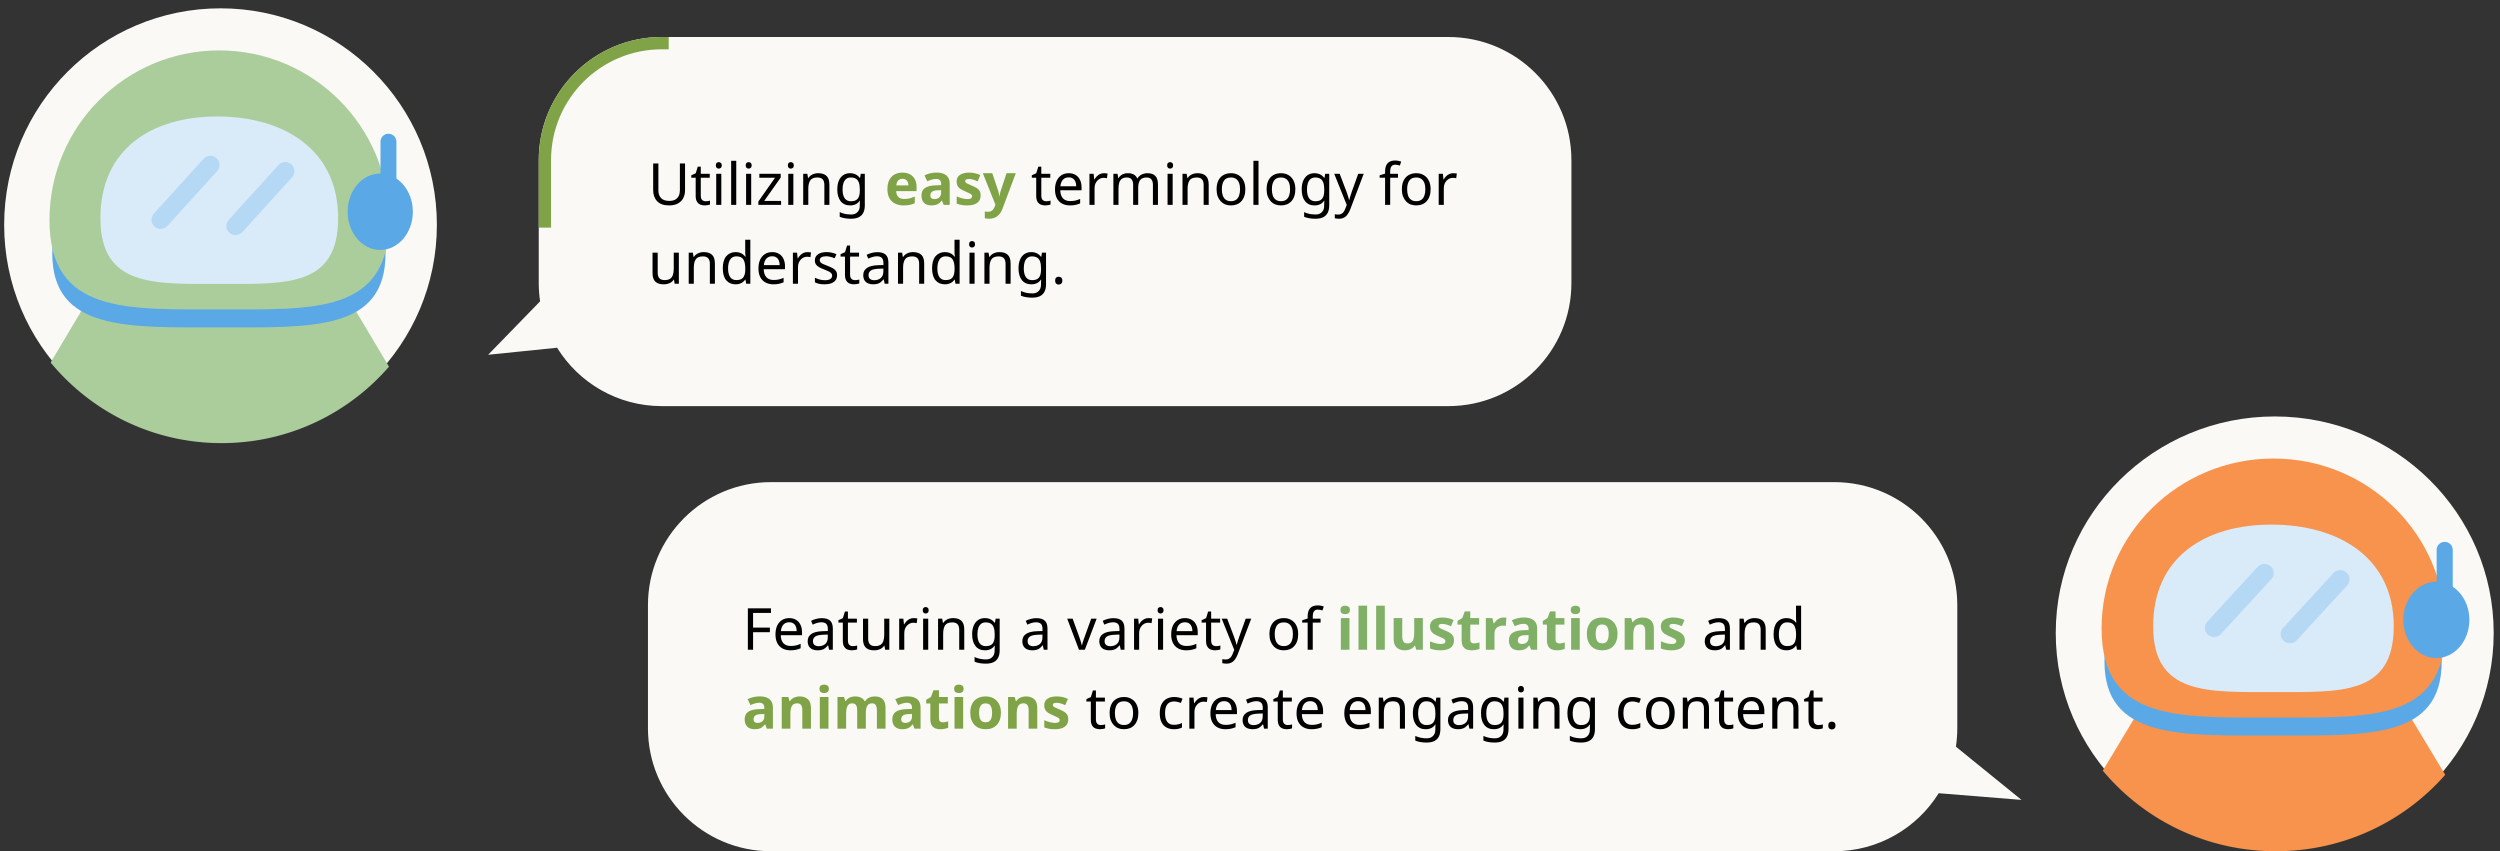 <svg width="11216" height="3819" viewBox="0 0 11216 3819" fill="none" xmlns="http://www.w3.org/2000/svg">
<rect x="0" y="0" width="11216" height="3819" fill="#333333" stroke="none"/>
<mask id="path-1-inside-1_385_11686" fill="white">
<path fill-rule="evenodd" clip-rule="evenodd" d="M2969.05 166C2664.19 166 2417.05 413.139 2417.05 718V1270C2417.05 1297.83 2419.11 1325.18 2423.09 1351.91L2190 1591.64L2499.29 1560.02C2596.57 1717.25 2770.58 1822 2969.05 1822H6497.96C6802.82 1822 7049.96 1574.86 7049.96 1270V718C7049.96 413.139 6802.82 166 6497.96 166H2969.05Z"/>
</mask>
<path fill-rule="evenodd" clip-rule="evenodd" d="M2969.05 166C2664.19 166 2417.05 413.139 2417.05 718V1270C2417.05 1297.83 2419.11 1325.18 2423.09 1351.91L2190 1591.64L2499.29 1560.02C2596.57 1717.25 2770.58 1822 2969.05 1822H6497.96C6802.82 1822 7049.96 1574.86 7049.96 1270V718C7049.96 413.139 6802.82 166 6497.96 166H2969.05Z" fill="#FAF9F6"/>
<path d="M2423.09 1351.91L2462.67 1390.39L2481.71 1370.81L2477.69 1343.79L2423.09 1351.91ZM2190 1591.64L2150.42 1553.16L2044.6 1661.99L2195.61 1646.55L2190 1591.64ZM2499.29 1560.02L2546.23 1530.98L2528.05 1501.59L2493.68 1505.11L2499.29 1560.02ZM2472.25 718C2472.25 443.625 2694.68 221.2 2969.05 221.2V110.8C2633.71 110.8 2361.85 382.653 2361.85 718H2472.25ZM2472.25 1270V718H2361.85V1270H2472.25ZM2477.69 1343.79C2474.11 1319.74 2472.25 1295.11 2472.25 1270H2361.85C2361.85 1300.56 2364.12 1330.63 2368.49 1360.03L2477.69 1343.79ZM2229.57 1630.12L2462.67 1390.39L2383.51 1313.43L2150.42 1553.16L2229.57 1630.12ZM2493.68 1505.11L2184.38 1536.73L2195.61 1646.55L2504.91 1614.93L2493.68 1505.11ZM2969.05 1766.8C2790.49 1766.8 2633.87 1672.63 2546.23 1530.98L2452.35 1589.06C2559.27 1761.87 2750.67 1877.2 2969.05 1877.2V1766.8ZM6497.96 1766.8H2969.05V1877.2H6497.96V1766.8ZM6994.76 1270C6994.76 1544.38 6772.33 1766.8 6497.96 1766.8V1877.2C6833.31 1877.2 7105.16 1605.35 7105.16 1270H6994.76ZM6994.76 718V1270H7105.16V718H6994.76ZM6497.96 221.2C6772.34 221.2 6994.76 443.625 6994.76 718H7105.16C7105.16 382.653 6833.31 110.8 6497.96 110.8V221.2ZM2969.05 221.2H6497.96V110.8H2969.05V221.2Z" fill="#7FA346" mask="url(#path-1-inside-1_385_11686)"/>
<path d="M3073.4 853.48C3073.4 866.307 3070.8 877.92 3065.6 888.32C3060.4 898.547 3052.43 906.693 3041.68 912.76C3031.11 918.653 3017.59 921.6 3001.12 921.6C2978.07 921.6 2960.47 915.36 2948.34 902.88C2936.38 890.227 2930.4 873.587 2930.4 852.96V733.36H2953.8V853.74C2953.8 868.82 2957.79 880.52 2965.76 888.84C2973.91 897.16 2986.13 901.32 3002.42 901.32C3013.69 901.32 3022.79 899.327 3029.72 895.34C3036.83 891.18 3042.03 885.547 3045.32 878.44C3048.61 871.16 3050.26 862.84 3050.26 853.48V733.36H3073.4V853.48ZM3165.82 902.88C3169.28 902.88 3172.84 902.62 3176.48 902.1C3180.12 901.407 3183.06 900.713 3185.32 900.02V917.44C3182.89 918.653 3179.42 919.607 3174.92 920.3C3170.41 921.167 3166.08 921.6 3161.92 921.6C3154.64 921.6 3147.88 920.387 3141.64 917.96C3135.57 915.36 3130.63 910.94 3126.82 904.7C3123 898.46 3121.1 889.707 3121.1 878.44V797.32H3101.34V786.4L3121.36 777.3L3130.46 747.66H3143.98V779.64H3184.28V797.32H3143.98V877.92C3143.98 886.413 3145.97 892.74 3149.96 896.9C3154.12 900.887 3159.4 902.88 3165.82 902.88ZM3236.1 779.64V919H3213.22V779.64H3236.1ZM3224.92 727.38C3228.39 727.38 3231.42 728.593 3234.02 731.02C3236.79 733.273 3238.18 736.913 3238.18 741.94C3238.18 746.793 3236.79 750.433 3234.02 752.86C3231.42 755.287 3228.39 756.5 3224.92 756.5C3221.11 756.5 3217.9 755.287 3215.3 752.86C3212.7 750.433 3211.4 746.793 3211.4 741.94C3211.4 736.913 3212.7 733.273 3215.3 731.02C3217.9 728.593 3221.11 727.38 3224.92 727.38ZM3303.13 919H3280.25V721.4H3303.13V919ZM3370.16 779.64V919H3347.28V779.64H3370.16ZM3358.98 727.38C3362.45 727.38 3365.48 728.593 3368.08 731.02C3370.86 733.273 3372.24 736.913 3372.24 741.94C3372.24 746.793 3370.86 750.433 3368.08 752.86C3365.48 755.287 3362.45 756.5 3358.98 756.5C3355.17 756.5 3351.96 755.287 3349.36 752.86C3346.76 750.433 3345.46 746.793 3345.46 741.94C3345.46 736.913 3346.76 733.273 3349.36 731.02C3351.96 728.593 3355.17 727.38 3358.98 727.38ZM3504.27 919H3402.35V903.92L3477.23 797.32H3406.77V779.64H3502.45V796.8L3428.61 901.32H3504.27V919ZM3559.32 779.64V919H3536.44V779.64H3559.32ZM3548.14 727.38C3551.61 727.38 3554.64 728.593 3557.24 731.02C3560.02 733.273 3561.4 736.913 3561.4 741.94C3561.4 746.793 3560.02 750.433 3557.24 752.86C3554.64 755.287 3551.61 756.5 3548.14 756.5C3544.33 756.5 3541.12 755.287 3538.52 752.86C3535.92 750.433 3534.62 746.793 3534.62 741.94C3534.62 736.913 3535.92 733.273 3538.52 731.02C3541.12 728.593 3544.33 727.38 3548.14 727.38ZM3670.56 777.04C3687.2 777.04 3699.76 781.113 3708.26 789.26C3716.75 797.233 3721 810.233 3721 828.26V919H3698.38V829.82C3698.38 818.553 3695.86 810.147 3690.84 804.6C3685.81 799.053 3677.92 796.28 3667.18 796.28C3651.75 796.28 3641.09 800.613 3635.2 809.28C3629.3 817.947 3626.36 830.427 3626.36 846.72V919H3603.48V779.64H3621.94L3625.32 798.62H3626.62C3629.74 793.767 3633.55 789.78 3638.06 786.66C3642.74 783.367 3647.85 780.94 3653.4 779.38C3658.94 777.82 3664.66 777.04 3670.56 777.04ZM3813.6 777.04C3822.78 777.04 3831.02 778.773 3838.3 782.24C3845.75 785.707 3852.08 790.993 3857.28 798.1H3858.58L3861.7 779.64H3879.9V921.34C3879.9 934.513 3877.64 945.52 3873.14 954.36C3868.63 963.373 3861.78 970.133 3852.6 974.64C3843.41 979.147 3831.71 981.4 3817.5 981.4C3807.44 981.4 3798.17 980.62 3789.68 979.06C3781.36 977.673 3773.9 975.507 3767.32 972.56V951.5C3771.82 953.753 3776.76 955.66 3782.14 957.22C3787.51 958.953 3793.32 960.253 3799.56 961.12C3805.8 961.987 3812.21 962.42 3818.8 962.42C3830.76 962.42 3840.12 958.867 3846.88 951.76C3853.81 944.827 3857.28 935.293 3857.28 923.16V917.7C3857.28 915.62 3857.36 912.673 3857.54 908.86C3857.71 904.873 3857.88 902.1 3858.06 900.54H3857.02C3852.16 907.647 3846.1 912.933 3838.82 916.4C3831.71 919.867 3823.39 921.6 3813.86 921.6C3795.83 921.6 3781.7 915.273 3771.48 902.62C3761.42 889.967 3756.4 872.287 3756.4 849.58C3756.4 834.673 3758.65 821.847 3763.16 811.1C3767.84 800.18 3774.42 791.773 3782.92 785.88C3791.41 779.987 3801.64 777.04 3813.6 777.04ZM3816.72 796.28C3808.92 796.28 3802.24 798.36 3796.7 802.52C3791.32 806.68 3787.16 812.747 3784.22 820.72C3781.44 828.693 3780.06 838.4 3780.06 849.84C3780.06 867 3783.18 880.173 3789.42 889.36C3795.83 898.373 3805.1 902.88 3817.24 902.88C3824.34 902.88 3830.41 902.013 3835.44 900.28C3840.46 898.373 3844.62 895.513 3847.92 891.7C3851.21 887.713 3853.64 882.687 3855.2 876.62C3856.76 870.553 3857.54 863.36 3857.54 855.04V849.58C3857.54 836.927 3856.06 826.7 3853.12 818.9C3850.34 811.1 3845.92 805.38 3839.86 801.74C3833.79 798.1 3826.08 796.28 3816.72 796.28ZM4693.57 902.88C4697.04 902.88 4700.59 902.62 4704.23 902.1C4707.87 901.407 4710.82 900.713 4713.07 900.02V917.44C4710.64 918.653 4707.18 919.607 4702.67 920.3C4698.16 921.167 4693.83 921.6 4689.67 921.6C4682.39 921.6 4675.63 920.387 4669.39 917.96C4663.32 915.36 4658.38 910.94 4654.57 904.7C4650.76 898.46 4648.85 889.707 4648.85 878.44V797.32H4629.09V786.4L4649.11 777.3L4658.21 747.66H4671.73V779.64H4712.03V797.32H4671.73V877.92C4671.73 886.413 4673.72 892.74 4677.71 896.9C4681.87 900.887 4687.16 902.88 4693.57 902.88ZM4794.8 777.04C4806.76 777.04 4816.98 779.64 4825.48 784.84C4834.14 790.04 4840.73 797.407 4845.24 806.94C4849.92 816.3 4852.26 827.307 4852.26 839.96V853.74H4756.84C4757.18 869.513 4761.17 881.56 4768.8 889.88C4776.6 898.027 4787.43 902.1 4801.3 902.1C4810.14 902.1 4817.94 901.32 4824.7 899.76C4831.63 898.027 4838.74 895.6 4846.02 892.48V912.5C4838.91 915.62 4831.89 917.873 4824.96 919.26C4818.02 920.82 4809.79 921.6 4800.26 921.6C4787.08 921.6 4775.38 918.913 4765.16 913.54C4755.1 908.167 4747.22 900.193 4741.5 889.62C4735.95 878.873 4733.18 865.787 4733.18 850.36C4733.18 835.107 4735.69 822.02 4740.72 811.1C4745.92 800.18 4753.11 791.773 4762.3 785.88C4771.66 779.987 4782.49 777.04 4794.8 777.04ZM4794.54 795.76C4783.62 795.76 4774.95 799.313 4768.54 806.42C4762.3 813.353 4758.57 823.06 4757.36 835.54H4828.34C4828.34 827.567 4827.12 820.633 4824.7 814.74C4822.27 808.847 4818.54 804.253 4813.52 800.96C4808.66 797.493 4802.34 795.76 4794.54 795.76ZM4952.73 777.04C4955.33 777.04 4958.11 777.213 4961.05 777.56C4964.17 777.733 4966.86 778.08 4969.11 778.6L4966.25 799.66C4964 799.14 4961.49 798.707 4958.71 798.36C4956.11 798.013 4953.6 797.84 4951.17 797.84C4945.8 797.84 4940.69 798.967 4935.83 801.22C4930.98 803.473 4926.65 806.68 4922.83 810.84C4919.02 814.827 4915.99 819.68 4913.73 825.4C4911.65 831.12 4910.61 837.533 4910.61 844.64V919H4887.73V779.64H4906.45L4909.05 805.12H4910.09C4913.04 799.92 4916.59 795.24 4920.75 791.08C4924.91 786.747 4929.68 783.367 4935.05 780.94C4940.43 778.34 4946.32 777.04 4952.73 777.04ZM5148.02 777.04C5163.79 777.04 5175.58 781.113 5183.38 789.26C5191.18 797.233 5195.08 810.233 5195.08 828.26V919H5172.46V829.3C5172.46 818.38 5170.12 810.147 5165.44 804.6C5160.93 799.053 5153.82 796.28 5144.12 796.28C5130.6 796.28 5120.89 800.18 5115 807.98C5109.28 815.78 5106.42 827.133 5106.42 842.04V919H5083.8V829.3C5083.8 822.02 5082.76 815.953 5080.68 811.1C5078.6 806.073 5075.48 802.347 5071.32 799.92C5067.16 797.493 5061.78 796.28 5055.2 796.28C5045.84 796.28 5038.47 798.273 5033.1 802.26C5027.72 806.073 5023.82 811.707 5021.4 819.16C5019.14 826.613 5018.02 835.8 5018.02 846.72V919H4995.14V779.64H5013.6L5016.98 798.62H5018.28C5021.22 793.767 5024.78 789.78 5028.94 786.66C5033.27 783.367 5038.04 780.94 5043.24 779.38C5048.44 777.82 5053.81 777.04 5059.36 777.04C5070.1 777.04 5079.03 778.947 5086.14 782.76C5093.42 786.573 5098.7 792.467 5102 800.44H5103.3C5107.98 792.467 5114.3 786.573 5122.28 782.76C5130.42 778.947 5139 777.04 5148.02 777.04ZM5261 779.64V919H5238.12V779.64H5261ZM5249.82 727.38C5253.29 727.38 5256.32 728.593 5258.92 731.02C5261.7 733.273 5263.08 736.913 5263.08 741.94C5263.08 746.793 5261.7 750.433 5258.92 752.86C5256.32 755.287 5253.29 756.5 5249.82 756.5C5246.01 756.5 5242.8 755.287 5240.2 752.86C5237.6 750.433 5236.3 746.793 5236.3 741.94C5236.3 736.913 5237.6 733.273 5240.2 731.02C5242.8 728.593 5246.01 727.38 5249.82 727.38ZM5372.23 777.04C5388.87 777.04 5401.44 781.113 5409.93 789.26C5418.43 797.233 5422.67 810.233 5422.67 828.26V919H5400.05V829.82C5400.05 818.553 5397.54 810.147 5392.51 804.6C5387.49 799.053 5379.6 796.28 5368.85 796.28C5353.43 796.28 5342.77 800.613 5336.87 809.28C5330.98 817.947 5328.03 830.427 5328.03 846.72V919H5305.15V779.64H5323.61L5326.99 798.62H5328.29C5331.41 793.767 5335.23 789.78 5339.73 786.66C5344.41 783.367 5349.53 780.94 5355.07 779.38C5360.62 777.82 5366.34 777.04 5372.23 777.04ZM5587.04 849.06C5587.04 860.673 5585.48 870.987 5582.36 880C5579.41 888.84 5575.08 896.38 5569.36 902.62C5563.81 908.86 5556.96 913.627 5548.82 916.92C5540.84 920.04 5531.92 921.6 5522.04 921.6C5512.85 921.6 5504.36 920.04 5496.56 916.92C5488.76 913.627 5482 908.86 5476.28 902.62C5470.56 896.38 5466.05 888.84 5462.76 880C5459.64 870.987 5458.08 860.673 5458.08 849.06C5458.08 833.633 5460.68 820.633 5465.88 810.06C5471.08 799.313 5478.53 791.167 5488.24 785.62C5497.94 779.9 5509.47 777.04 5522.82 777.04C5535.47 777.04 5546.56 779.9 5556.1 785.62C5565.8 791.167 5573.34 799.313 5578.72 810.06C5584.26 820.633 5587.04 833.633 5587.04 849.06ZM5481.74 849.06C5481.74 859.98 5483.12 869.513 5485.9 877.66C5488.84 885.633 5493.35 891.787 5499.42 896.12C5505.48 900.453 5513.2 902.62 5522.56 902.62C5531.92 902.62 5539.63 900.453 5545.7 896.12C5551.76 891.787 5556.18 885.633 5558.96 877.66C5561.9 869.513 5563.38 859.98 5563.38 849.06C5563.38 837.967 5561.9 828.52 5558.96 820.72C5556.01 812.92 5551.5 806.94 5545.44 802.78C5539.54 798.447 5531.83 796.28 5522.3 796.28C5508.08 796.28 5497.77 800.96 5491.36 810.32C5484.94 819.68 5481.74 832.593 5481.74 849.06ZM5646.18 919H5623.3V721.4H5646.18V919ZM5811.49 849.06C5811.49 860.673 5809.93 870.987 5806.81 880C5803.86 888.84 5799.53 896.38 5793.81 902.62C5788.26 908.86 5781.42 913.627 5773.27 916.92C5765.3 920.04 5756.37 921.6 5746.49 921.6C5737.3 921.6 5728.81 920.04 5721.01 916.92C5713.21 913.627 5706.45 908.86 5700.73 902.62C5695.01 896.38 5690.5 888.84 5687.21 880C5684.09 870.987 5682.53 860.673 5682.53 849.06C5682.53 833.633 5685.13 820.633 5690.33 810.06C5695.53 799.313 5702.98 791.167 5712.69 785.62C5722.4 779.9 5733.92 777.04 5747.27 777.04C5759.92 777.04 5771.02 779.9 5780.55 785.62C5790.26 791.167 5797.8 799.313 5803.17 810.06C5808.72 820.633 5811.49 833.633 5811.49 849.06ZM5706.19 849.06C5706.19 859.98 5707.58 869.513 5710.35 877.66C5713.3 885.633 5717.8 891.787 5723.87 896.12C5729.94 900.453 5737.65 902.62 5747.01 902.62C5756.37 902.62 5764.08 900.453 5770.15 896.12C5776.22 891.787 5780.64 885.633 5783.41 877.66C5786.36 869.513 5787.83 859.98 5787.83 849.06C5787.83 837.967 5786.36 828.52 5783.41 820.72C5780.46 812.92 5775.96 806.94 5769.89 802.78C5764 798.447 5756.28 796.28 5746.75 796.28C5732.54 796.28 5722.22 800.96 5715.81 810.32C5709.4 819.68 5706.19 832.593 5706.19 849.06ZM5897.15 777.04C5906.34 777.04 5914.57 778.773 5921.85 782.24C5929.31 785.707 5935.63 790.993 5940.83 798.1H5942.13L5945.25 779.64H5963.45V921.34C5963.45 934.513 5961.2 945.52 5956.69 954.36C5952.19 963.373 5945.34 970.133 5936.15 974.64C5926.97 979.147 5915.27 981.4 5901.05 981.4C5891 981.4 5881.73 980.62 5873.23 979.06C5864.91 977.673 5857.46 975.507 5850.87 972.56V951.5C5855.38 953.753 5860.32 955.66 5865.69 957.22C5871.07 958.953 5876.87 960.253 5883.11 961.12C5889.35 961.987 5895.77 962.42 5902.35 962.42C5914.31 962.42 5923.67 958.867 5930.43 951.76C5937.37 944.827 5940.83 935.293 5940.83 923.16V917.7C5940.83 915.62 5940.92 912.673 5941.09 908.86C5941.27 904.873 5941.44 902.1 5941.61 900.54H5940.57C5935.72 907.647 5929.65 912.933 5922.37 916.4C5915.27 919.867 5906.95 921.6 5897.41 921.6C5879.39 921.6 5865.26 915.273 5855.03 902.62C5844.98 889.967 5839.95 872.287 5839.95 849.58C5839.95 834.673 5842.21 821.847 5846.71 811.1C5851.39 800.18 5857.98 791.773 5866.47 785.88C5874.97 779.987 5885.19 777.04 5897.15 777.04ZM5900.27 796.28C5892.47 796.28 5885.8 798.36 5880.25 802.52C5874.88 806.68 5870.72 812.747 5867.77 820.72C5865 828.693 5863.61 838.4 5863.61 849.84C5863.61 867 5866.73 880.173 5872.97 889.36C5879.39 898.373 5888.66 902.88 5900.79 902.88C5907.9 902.88 5913.97 902.013 5918.99 900.28C5924.02 898.373 5928.18 895.513 5931.47 891.7C5934.77 887.713 5937.19 882.687 5938.75 876.62C5940.31 870.553 5941.09 863.36 5941.09 855.04V849.58C5941.09 836.927 5939.62 826.7 5936.67 818.9C5933.9 811.1 5929.48 805.38 5923.41 801.74C5917.35 798.1 5909.63 796.28 5900.27 796.28ZM5985.87 779.64H6010.31L6040.47 858.94C6042.21 863.62 6043.77 868.127 6045.15 872.46C6046.71 876.793 6048.1 881.04 6049.31 885.2C6050.53 889.187 6051.48 893.087 6052.17 896.9H6053.21C6054.25 892.567 6055.9 886.933 6058.15 880C6060.41 872.893 6062.75 865.787 6065.17 858.68L6093.51 779.64H6118.21L6058.15 938.24C6054.86 946.907 6050.96 954.447 6046.45 960.86C6042.12 967.447 6036.75 972.473 6030.33 975.94C6024.09 979.58 6016.47 981.4 6007.45 981.4C6003.29 981.4 5999.65 981.14 5996.53 980.62C5993.41 980.273 5990.73 979.84 5988.47 979.32V961.12C5990.38 961.467 5992.63 961.813 5995.23 962.16C5998.01 962.507 6000.87 962.68 6003.81 962.68C6009.19 962.68 6013.78 961.64 6017.59 959.56C6021.58 957.653 6024.96 954.793 6027.73 950.98C6030.51 947.34 6032.85 943.007 6034.75 937.98L6042.03 919.52L5985.87 779.64ZM6272.01 797.32H6236.91V919H6214.03V797.32H6189.59V786.66L6214.03 778.86V770.8C6214.03 758.84 6215.76 749.133 6219.23 741.68C6222.87 734.227 6228.07 728.767 6234.83 725.3C6241.59 721.833 6249.74 720.1 6259.27 720.1C6264.82 720.1 6269.84 720.62 6274.35 721.66C6279.03 722.527 6283.02 723.567 6286.31 724.78L6280.33 742.72C6277.56 741.853 6274.35 740.987 6270.71 740.12C6267.07 739.253 6263.34 738.82 6259.53 738.82C6251.9 738.82 6246.18 741.42 6242.37 746.62C6238.73 751.647 6236.91 759.62 6236.91 770.54V779.64H6272.01V797.32ZM6418.33 849.06C6418.33 860.673 6416.77 870.987 6413.65 880C6410.7 888.84 6406.37 896.38 6400.65 902.62C6395.1 908.86 6388.25 913.627 6380.11 916.92C6372.13 920.04 6363.21 921.6 6353.33 921.6C6344.14 921.6 6335.65 920.04 6327.85 916.92C6320.05 913.627 6313.29 908.86 6307.57 902.62C6301.85 896.38 6297.34 888.84 6294.05 880C6290.93 870.987 6289.37 860.673 6289.37 849.06C6289.37 833.633 6291.97 820.633 6297.17 810.06C6302.37 799.313 6309.82 791.167 6319.53 785.62C6329.23 779.9 6340.76 777.04 6354.11 777.04C6366.76 777.04 6377.85 779.9 6387.39 785.62C6397.09 791.167 6404.63 799.313 6410.01 810.06C6415.55 820.633 6418.33 833.633 6418.33 849.06ZM6313.03 849.06C6313.03 859.98 6314.41 869.513 6317.19 877.66C6320.13 885.633 6324.64 891.787 6330.71 896.12C6336.77 900.453 6344.49 902.62 6353.85 902.62C6363.21 902.62 6370.92 900.453 6376.99 896.12C6383.05 891.787 6387.47 885.633 6390.25 877.66C6393.19 869.513 6394.67 859.98 6394.67 849.06C6394.67 837.967 6393.19 828.52 6390.25 820.72C6387.3 812.92 6382.79 806.94 6376.73 802.78C6370.83 798.447 6363.12 796.28 6353.59 796.28C6339.37 796.28 6329.06 800.96 6322.65 810.32C6316.23 819.68 6313.03 832.593 6313.03 849.06ZM6519.59 777.04C6522.19 777.04 6524.96 777.213 6527.91 777.56C6531.03 777.733 6533.71 778.08 6535.97 778.6L6533.11 799.66C6530.85 799.14 6528.34 798.707 6525.57 798.36C6522.97 798.013 6520.45 797.84 6518.03 797.84C6512.65 797.84 6507.54 798.967 6502.69 801.22C6497.83 803.473 6493.5 806.68 6489.69 810.84C6485.87 814.827 6482.84 819.68 6480.59 825.4C6478.51 831.12 6477.47 837.533 6477.47 844.64V919H6454.59V779.64H6473.31L6475.91 805.12H6476.95C6479.89 799.92 6483.45 795.24 6487.61 791.08C6491.77 786.747 6496.53 783.367 6501.91 780.94C6507.28 778.34 6513.17 777.04 6519.59 777.04ZM3045.58 1133.64V1273H3026.86L3023.48 1254.54H3022.44C3019.49 1259.39 3015.68 1263.38 3011 1266.5C3006.32 1269.62 3001.21 1271.87 2995.66 1273.26C2990.11 1274.82 2984.31 1275.6 2978.24 1275.6C2967.15 1275.6 2957.79 1273.87 2950.16 1270.4C2942.71 1266.76 2937.07 1261.21 2933.26 1253.76C2929.45 1246.31 2927.54 1236.69 2927.54 1224.9V1133.64H2950.68V1223.34C2950.68 1234.43 2953.19 1242.75 2958.22 1248.3C2963.25 1253.85 2971.05 1256.62 2981.62 1256.62C2992.02 1256.62 3000.17 1254.71 3006.06 1250.9C3012.13 1246.91 3016.37 1241.19 3018.8 1233.74C3021.4 1226.11 3022.7 1216.93 3022.7 1206.18V1133.64H3045.58ZM3156.9 1131.04C3173.54 1131.04 3186.11 1135.11 3194.6 1143.26C3203.1 1151.23 3207.34 1164.23 3207.34 1182.26V1273H3184.72V1183.82C3184.72 1172.55 3182.21 1164.15 3177.18 1158.6C3172.16 1153.05 3164.27 1150.28 3153.52 1150.28C3138.1 1150.28 3127.44 1154.61 3121.54 1163.28C3115.65 1171.95 3112.7 1184.43 3112.7 1200.72V1273H3089.82V1133.64H3108.28L3111.66 1152.62H3112.96C3116.08 1147.77 3119.9 1143.78 3124.4 1140.66C3129.08 1137.37 3134.2 1134.94 3139.74 1133.38C3145.29 1131.82 3151.01 1131.04 3156.9 1131.04ZM3299.95 1275.6C3282.61 1275.6 3268.75 1269.62 3258.35 1257.66C3247.95 1245.53 3242.75 1227.5 3242.75 1203.58C3242.75 1179.66 3247.95 1161.63 3258.35 1149.5C3268.92 1137.19 3282.87 1131.04 3300.21 1131.04C3307.49 1131.04 3313.81 1131.99 3319.19 1133.9C3324.56 1135.63 3329.24 1138.06 3333.23 1141.18C3337.21 1144.3 3340.59 1147.77 3343.37 1151.58H3344.93C3344.75 1149.33 3344.41 1146.03 3343.89 1141.7C3343.54 1137.19 3343.37 1133.64 3343.37 1131.04V1075.4H3366.25V1273H3347.79L3344.41 1254.28H3343.37C3340.59 1258.27 3337.21 1261.91 3333.23 1265.2C3329.24 1268.32 3324.47 1270.83 3318.93 1272.74C3313.55 1274.65 3307.23 1275.6 3299.95 1275.6ZM3303.59 1256.62C3318.32 1256.62 3328.63 1252.63 3334.53 1244.66C3340.59 1236.51 3343.63 1224.29 3343.63 1208V1203.84C3343.63 1186.51 3340.77 1173.25 3335.05 1164.06C3329.33 1154.7 3318.75 1150.02 3303.33 1150.02C3291.02 1150.02 3281.75 1154.96 3275.51 1164.84C3269.44 1174.55 3266.41 1187.63 3266.41 1204.1C3266.41 1220.74 3269.44 1233.65 3275.51 1242.84C3281.75 1252.03 3291.11 1256.62 3303.59 1256.62ZM3464.33 1131.04C3476.29 1131.04 3486.51 1133.64 3495.01 1138.84C3503.67 1144.04 3510.26 1151.41 3514.77 1160.94C3519.45 1170.3 3521.79 1181.31 3521.79 1193.96V1207.74H3426.37C3426.71 1223.51 3430.7 1235.56 3438.33 1243.88C3446.13 1252.03 3456.96 1256.1 3470.83 1256.1C3479.67 1256.1 3487.47 1255.32 3494.23 1253.76C3501.16 1252.03 3508.27 1249.6 3515.55 1246.48V1266.5C3508.44 1269.62 3501.42 1271.87 3494.49 1273.26C3487.55 1274.82 3479.32 1275.6 3469.79 1275.6C3456.61 1275.6 3444.91 1272.91 3434.69 1267.54C3424.63 1262.17 3416.75 1254.19 3411.03 1243.62C3405.48 1232.87 3402.71 1219.79 3402.71 1204.36C3402.71 1189.11 3405.22 1176.02 3410.25 1165.1C3415.45 1154.18 3422.64 1145.77 3431.83 1139.88C3441.19 1133.99 3452.02 1131.04 3464.33 1131.04ZM3464.07 1149.76C3453.15 1149.76 3444.48 1153.31 3438.07 1160.42C3431.83 1167.35 3428.1 1177.06 3426.89 1189.54H3497.87C3497.87 1181.57 3496.65 1174.63 3494.23 1168.74C3491.8 1162.85 3488.07 1158.25 3483.05 1154.96C3478.19 1151.49 3471.87 1149.76 3464.07 1149.76ZM3622.26 1131.04C3624.86 1131.04 3627.64 1131.21 3630.58 1131.56C3633.7 1131.73 3636.39 1132.08 3638.64 1132.6L3635.78 1153.66C3633.53 1153.14 3631.02 1152.71 3628.24 1152.36C3625.64 1152.01 3623.13 1151.84 3620.7 1151.84C3615.33 1151.84 3610.22 1152.97 3605.36 1155.22C3600.51 1157.47 3596.18 1160.68 3592.36 1164.84C3588.55 1168.83 3585.52 1173.68 3583.26 1179.4C3581.18 1185.12 3580.14 1191.53 3580.14 1198.64V1273H3557.26V1133.64H3575.98L3578.58 1159.12H3579.62C3582.57 1153.92 3586.12 1149.24 3590.28 1145.08C3594.44 1140.75 3599.21 1137.37 3604.58 1134.94C3609.96 1132.34 3615.85 1131.04 3622.26 1131.04ZM3755.41 1234.52C3755.41 1243.53 3753.15 1251.07 3748.65 1257.14C3744.14 1263.21 3737.73 1267.8 3729.41 1270.92C3721.09 1274.04 3711.21 1275.6 3699.77 1275.6C3690.06 1275.6 3681.65 1274.82 3674.55 1273.26C3667.61 1271.7 3661.46 1269.53 3656.09 1266.76V1245.96C3661.63 1248.73 3668.31 1251.33 3676.11 1253.76C3684.08 1256.01 3692.14 1257.14 3700.29 1257.14C3711.9 1257.14 3720.31 1255.32 3725.51 1251.68C3730.71 1247.87 3733.31 1242.84 3733.31 1236.6C3733.31 1233.13 3732.35 1230.01 3730.45 1227.24C3728.54 1224.47 3725.07 1221.69 3720.05 1218.92C3715.19 1216.15 3708.17 1213.03 3698.99 1209.56C3689.97 1206.09 3682.26 1202.63 3675.85 1199.16C3669.43 1195.69 3664.49 1191.53 3661.03 1186.68C3657.56 1181.83 3655.83 1175.59 3655.83 1167.96C3655.83 1156.17 3660.59 1147.07 3670.13 1140.66C3679.83 1134.25 3692.49 1131.04 3708.09 1131.04C3716.58 1131.04 3724.47 1131.91 3731.75 1133.64C3739.2 1135.2 3746.13 1137.45 3752.55 1140.4L3744.75 1158.6C3740.93 1156.87 3736.86 1155.39 3732.53 1154.18C3728.37 1152.79 3724.12 1151.75 3719.79 1151.06C3715.45 1150.19 3711.03 1149.76 3706.53 1149.76C3697.17 1149.76 3689.97 1151.32 3684.95 1154.44C3680.09 1157.39 3677.67 1161.46 3677.67 1166.66C3677.67 1170.47 3678.79 1173.77 3681.05 1176.54C3683.3 1179.14 3687.03 1181.74 3692.23 1184.34C3697.6 1186.77 3704.71 1189.71 3713.55 1193.18C3722.39 1196.47 3729.93 1199.85 3736.17 1203.32C3742.41 1206.79 3747.17 1211.03 3750.47 1216.06C3753.76 1220.91 3755.41 1227.07 3755.41 1234.52ZM3835.62 1256.88C3839.09 1256.88 3842.64 1256.62 3846.28 1256.1C3849.92 1255.41 3852.87 1254.71 3855.12 1254.02V1271.44C3852.69 1272.65 3849.23 1273.61 3844.72 1274.3C3840.21 1275.17 3835.88 1275.6 3831.72 1275.6C3824.44 1275.6 3817.68 1274.39 3811.44 1271.96C3805.37 1269.36 3800.43 1264.94 3796.62 1258.7C3792.81 1252.46 3790.9 1243.71 3790.9 1232.44V1151.32H3771.14V1140.4L3791.16 1131.3L3800.26 1101.66H3813.78V1133.64H3854.08V1151.32H3813.78V1231.92C3813.78 1240.41 3815.77 1246.74 3819.76 1250.9C3823.92 1254.89 3829.21 1256.88 3835.62 1256.88ZM3935.81 1131.3C3952.79 1131.3 3965.36 1135.03 3973.51 1142.48C3981.65 1149.93 3985.73 1161.81 3985.73 1178.1V1273H3969.09L3964.67 1253.24H3963.63C3959.64 1258.27 3955.48 1262.51 3951.15 1265.98C3946.99 1269.27 3942.13 1271.7 3936.59 1273.26C3931.21 1274.82 3924.63 1275.6 3916.83 1275.6C3908.51 1275.6 3900.97 1274.13 3894.21 1271.18C3887.62 1268.23 3882.42 1263.73 3878.61 1257.66C3874.79 1251.42 3872.89 1243.62 3872.89 1234.26C3872.89 1220.39 3878.35 1209.73 3889.27 1202.28C3900.19 1194.65 3917 1190.49 3939.71 1189.8L3963.37 1189.02V1180.7C3963.37 1169.09 3960.85 1161.03 3955.83 1156.52C3950.8 1152.01 3943.69 1149.76 3934.51 1149.76C3927.23 1149.76 3920.29 1150.89 3913.71 1153.14C3907.12 1155.22 3900.97 1157.65 3895.25 1160.42L3888.23 1143.26C3894.29 1139.97 3901.49 1137.19 3909.81 1134.94C3918.13 1132.51 3926.79 1131.3 3935.81 1131.3ZM3942.57 1205.66C3925.23 1206.35 3913.19 1209.13 3906.43 1213.98C3899.84 1218.83 3896.55 1225.68 3896.55 1234.52C3896.55 1242.32 3898.89 1248.04 3903.57 1251.68C3908.42 1255.32 3914.57 1257.14 3922.03 1257.14C3933.81 1257.14 3943.61 1253.93 3951.41 1247.52C3959.21 1240.93 3963.11 1230.88 3963.11 1217.36V1204.88L3942.57 1205.66ZM4095.85 1131.04C4112.49 1131.04 4125.05 1135.11 4133.55 1143.26C4142.04 1151.23 4146.29 1164.23 4146.29 1182.26V1273H4123.67V1183.82C4123.67 1172.55 4121.15 1164.15 4116.13 1158.6C4111.1 1153.05 4103.21 1150.28 4092.47 1150.28C4077.04 1150.28 4066.38 1154.61 4060.49 1163.28C4054.59 1171.95 4051.65 1184.43 4051.65 1200.72V1273H4028.77V1133.64H4047.23L4050.61 1152.62H4051.91C4055.03 1147.77 4058.84 1143.78 4063.35 1140.66C4068.03 1137.37 4073.14 1134.94 4078.69 1133.38C4084.23 1131.82 4089.95 1131.04 4095.85 1131.04ZM4238.89 1275.6C4221.56 1275.6 4207.69 1269.62 4197.29 1257.66C4186.89 1245.53 4181.69 1227.5 4181.69 1203.58C4181.69 1179.66 4186.89 1161.63 4197.29 1149.5C4207.86 1137.19 4221.82 1131.04 4239.15 1131.04C4246.43 1131.04 4252.76 1131.99 4258.13 1133.9C4263.5 1135.63 4268.18 1138.06 4272.17 1141.18C4276.16 1144.3 4279.54 1147.77 4282.31 1151.58H4283.87C4283.7 1149.33 4283.35 1146.03 4282.83 1141.7C4282.48 1137.19 4282.31 1133.64 4282.31 1131.04V1075.4H4305.19V1273H4286.73L4283.35 1254.28H4282.31C4279.54 1258.27 4276.16 1261.91 4272.17 1265.2C4268.18 1268.32 4263.42 1270.83 4257.87 1272.74C4252.5 1274.65 4246.17 1275.6 4238.89 1275.6ZM4242.53 1256.62C4257.26 1256.62 4267.58 1252.63 4273.47 1244.66C4279.54 1236.51 4282.57 1224.29 4282.57 1208V1203.84C4282.57 1186.51 4279.71 1173.25 4273.99 1164.06C4268.27 1154.7 4257.7 1150.02 4242.27 1150.02C4229.96 1150.02 4220.69 1154.96 4214.45 1164.84C4208.38 1174.55 4205.35 1187.63 4205.35 1204.1C4205.35 1220.74 4208.38 1233.65 4214.45 1242.84C4220.69 1252.03 4230.05 1256.62 4242.53 1256.62ZM4372.33 1133.64V1273H4349.45V1133.64H4372.33ZM4361.15 1081.38C4364.62 1081.38 4367.65 1082.59 4370.25 1085.02C4373.02 1087.27 4374.41 1090.91 4374.41 1095.94C4374.41 1100.79 4373.02 1104.43 4370.25 1106.86C4367.65 1109.29 4364.62 1110.5 4361.15 1110.5C4357.34 1110.5 4354.13 1109.29 4351.53 1106.86C4348.93 1104.43 4347.63 1100.79 4347.63 1095.94C4347.63 1090.91 4348.93 1087.27 4351.53 1085.02C4354.13 1082.59 4357.34 1081.38 4361.15 1081.38ZM4483.56 1131.04C4500.2 1131.04 4512.77 1135.11 4521.26 1143.26C4529.76 1151.23 4534 1164.23 4534 1182.26V1273H4511.38V1183.82C4511.38 1172.55 4508.87 1164.15 4503.84 1158.6C4498.82 1153.05 4490.93 1150.28 4480.18 1150.28C4464.76 1150.28 4454.1 1154.61 4448.2 1163.28C4442.31 1171.95 4439.36 1184.43 4439.36 1200.72V1273H4416.48V1133.64H4434.94L4438.32 1152.62H4439.62C4442.74 1147.77 4446.56 1143.78 4451.06 1140.66C4455.74 1137.37 4460.86 1134.94 4466.4 1133.38C4471.95 1131.82 4477.67 1131.04 4483.56 1131.04ZM4626.61 1131.04C4635.79 1131.04 4644.03 1132.77 4651.31 1136.24C4658.76 1139.71 4665.09 1144.99 4670.29 1152.1H4671.59L4674.71 1133.64H4692.91V1275.34C4692.91 1288.51 4690.65 1299.52 4686.15 1308.36C4681.64 1317.37 4674.79 1324.13 4665.61 1328.64C4656.42 1333.15 4644.72 1335.4 4630.51 1335.4C4620.45 1335.4 4611.18 1334.62 4602.69 1333.06C4594.37 1331.67 4586.91 1329.51 4580.33 1326.56V1305.5C4584.83 1307.75 4589.77 1309.66 4595.15 1311.22C4600.52 1312.95 4606.33 1314.25 4612.57 1315.12C4618.81 1315.99 4625.22 1316.42 4631.81 1316.42C4643.77 1316.42 4653.13 1312.87 4659.89 1305.76C4666.82 1298.83 4670.29 1289.29 4670.29 1277.16V1271.7C4670.29 1269.62 4670.37 1266.67 4670.55 1262.86C4670.72 1258.87 4670.89 1256.1 4671.07 1254.54H4670.03C4665.17 1261.65 4659.11 1266.93 4651.83 1270.4C4644.72 1273.87 4636.4 1275.6 4626.87 1275.6C4608.84 1275.6 4594.71 1269.27 4584.49 1256.62C4574.43 1243.97 4569.41 1226.29 4569.41 1203.58C4569.41 1188.67 4571.66 1175.85 4576.17 1165.1C4580.85 1154.18 4587.43 1145.77 4595.93 1139.88C4604.42 1133.99 4614.65 1131.04 4626.61 1131.04ZM4629.73 1150.28C4621.93 1150.28 4615.25 1152.36 4609.71 1156.52C4604.33 1160.68 4600.17 1166.75 4597.23 1174.72C4594.45 1182.69 4593.07 1192.4 4593.07 1203.84C4593.07 1221 4596.19 1234.17 4602.43 1243.36C4608.84 1252.37 4618.11 1256.88 4630.25 1256.88C4637.35 1256.88 4643.42 1256.01 4648.45 1254.28C4653.47 1252.37 4657.63 1249.51 4660.93 1245.7C4664.22 1241.71 4666.65 1236.69 4668.21 1230.62C4669.77 1224.55 4670.55 1217.36 4670.55 1209.04V1203.58C4670.55 1190.93 4669.07 1180.7 4666.13 1172.9C4663.35 1165.1 4658.93 1159.38 4652.87 1155.74C4646.8 1152.1 4639.09 1150.28 4629.73 1150.28ZM4733.79 1258.96C4733.79 1252.55 4735.35 1248.04 4738.47 1245.44C4741.59 1242.84 4745.31 1241.54 4749.65 1241.54C4754.15 1241.54 4757.97 1242.84 4761.09 1245.44C4764.38 1248.04 4766.03 1252.55 4766.03 1258.96C4766.03 1265.2 4764.38 1269.71 4761.09 1272.48C4757.97 1275.25 4754.15 1276.64 4749.65 1276.64C4745.31 1276.64 4741.59 1275.25 4738.47 1272.48C4735.35 1269.71 4733.79 1265.2 4733.79 1258.96Z" fill="black"/>
<path d="M4048.38 774.44C4061.55 774.44 4072.82 776.953 4082.18 781.98C4091.71 787.007 4099.08 794.287 4104.28 803.82C4109.48 813.353 4112.08 825.053 4112.08 838.92V857.64H4020.56C4020.9 868.56 4024.11 877.14 4030.18 883.38C4036.42 889.62 4045 892.74 4055.92 892.74C4065.1 892.74 4073.42 891.873 4080.88 890.14C4088.33 888.233 4096.04 885.373 4104.02 881.56V911.46C4097.08 914.927 4089.72 917.44 4081.92 919C4074.29 920.733 4065.02 921.6 4054.1 921.6C4039.88 921.6 4027.32 919 4016.4 913.8C4005.48 908.427 3996.9 900.367 3990.66 889.62C3984.42 878.873 3981.3 865.353 3981.3 849.06C3981.3 832.42 3984.07 818.64 3989.62 807.72C3995.34 796.627 4003.22 788.307 4013.28 782.76C4023.33 777.213 4035.03 774.44 4048.38 774.44ZM4048.64 802C4041.18 802 4034.94 804.427 4029.92 809.28C4025.06 814.133 4022.2 821.673 4021.34 831.9H4075.68C4075.68 826.18 4074.64 821.067 4072.56 816.56C4070.65 812.053 4067.7 808.5 4063.72 805.9C4059.73 803.3 4054.7 802 4048.64 802ZM4201.73 774.18C4220.8 774.18 4235.36 778.34 4245.41 786.66C4255.64 794.807 4260.75 807.373 4260.75 824.36V919H4233.71L4226.17 899.76H4225.13C4221.14 904.787 4216.98 908.947 4212.65 912.24C4208.49 915.533 4203.64 917.873 4198.09 919.26C4192.72 920.82 4186.04 921.6 4178.07 921.6C4169.75 921.6 4162.21 920.04 4155.45 916.92C4148.86 913.627 4143.66 908.687 4139.85 902.1C4136.04 895.34 4134.13 886.847 4134.13 876.62C4134.13 861.54 4139.42 850.447 4149.99 843.34C4160.56 836.06 4176.42 832.073 4197.57 831.38L4222.27 830.6V824.36C4222.27 816.907 4220.28 811.447 4216.29 807.98C4212.48 804.513 4207.1 802.78 4200.17 802.78C4193.24 802.78 4186.48 803.82 4179.89 805.9C4173.3 807.807 4166.72 810.233 4160.13 813.18L4147.39 786.92C4155.02 782.933 4163.42 779.813 4172.61 777.56C4181.97 775.307 4191.68 774.18 4201.73 774.18ZM4207.19 853.74C4194.71 854.087 4186.04 856.34 4181.19 860.5C4176.34 864.66 4173.91 870.12 4173.91 876.88C4173.91 882.773 4175.64 887.02 4179.11 889.62C4182.58 892.047 4187.08 893.26 4192.63 893.26C4200.95 893.26 4207.97 890.833 4213.69 885.98C4219.41 880.953 4222.27 873.933 4222.27 864.92V853.22L4207.19 853.74ZM4399.47 876.88C4399.47 886.413 4397.21 894.56 4392.71 901.32C4388.2 907.907 4381.44 912.933 4372.43 916.4C4363.41 919.867 4352.23 921.6 4338.89 921.6C4329.01 921.6 4320.51 920.907 4313.41 919.52C4306.3 918.307 4299.19 916.227 4292.09 913.28V881.3C4299.71 884.767 4307.95 887.627 4316.79 889.88C4325.63 892.133 4333.43 893.26 4340.19 893.26C4347.81 893.26 4353.19 892.133 4356.31 889.88C4359.6 887.627 4361.25 884.68 4361.25 881.04C4361.25 878.613 4360.55 876.447 4359.17 874.54C4357.95 872.633 4355.18 870.467 4350.85 868.04C4346.51 865.613 4339.75 862.493 4330.57 858.68C4321.73 854.867 4314.45 851.14 4308.73 847.5C4303.01 843.687 4298.76 839.18 4295.99 833.98C4293.21 828.607 4291.83 821.933 4291.83 813.96C4291.83 800.787 4296.94 790.907 4307.17 784.32C4317.39 777.733 4331 774.44 4347.99 774.44C4356.83 774.44 4365.23 775.307 4373.21 777.04C4381.18 778.773 4389.41 781.633 4397.91 785.62L4386.21 813.44C4381.53 811.36 4377.02 809.54 4372.69 807.98C4368.35 806.42 4364.11 805.207 4359.95 804.34C4355.96 803.473 4351.8 803.04 4347.47 803.04C4341.75 803.04 4337.41 803.82 4334.47 805.38C4331.69 806.94 4330.31 809.28 4330.31 812.4C4330.31 814.653 4331 816.733 4332.39 818.64C4333.95 820.373 4336.81 822.28 4340.97 824.36C4345.3 826.44 4351.63 829.213 4359.95 832.68C4368.09 835.973 4375.11 839.44 4381.01 843.08C4386.9 846.547 4391.41 850.967 4394.53 856.34C4397.82 861.54 4399.47 868.387 4399.47 876.88ZM4409.36 777.04H4451.74L4478.52 856.86C4479.39 859.46 4480.08 862.06 4480.6 864.66C4481.3 867.26 4481.82 869.947 4482.16 872.72C4482.68 875.493 4483.03 878.44 4483.2 881.56H4483.98C4484.5 877.053 4485.2 872.807 4486.06 868.82C4487.1 864.66 4488.23 860.673 4489.44 856.86L4515.7 777.04H4557.3L4497.24 937.2C4493.6 946.907 4488.84 955.053 4482.94 961.64C4477.22 968.227 4470.55 973.167 4462.92 976.46C4455.3 979.753 4446.98 981.4 4437.96 981.4C4433.63 981.4 4429.82 981.14 4426.52 980.62C4423.4 980.273 4420.63 979.84 4418.2 979.32V948.64C4420.11 948.987 4422.36 949.333 4424.96 949.68C4427.74 950.027 4430.6 950.2 4433.54 950.2C4438.92 950.2 4443.51 949.073 4447.32 946.82C4451.31 944.567 4454.6 941.447 4457.2 937.46C4459.8 933.647 4461.88 929.487 4463.44 924.98L4465.78 917.96L4409.36 777.04Z" fill="#7FA346"/>
<ellipse cx="989.335" cy="1008.88" rx="970.667" ry="971.511" fill="#FAF9F6"/>
<mask id="mask0_385_11686" style="mask-type:luminance" maskUnits="userSpaceOnUse" x="0" y="0" width="1988" height="1988">
<path d="M994 1988C1542.97 1988 1988 1542.97 1988 994C1988 445.029 1542.97 0 994 0C445.029 0 0 445.029 0 994C0 1542.97 445.029 1988 994 1988Z" fill="white"/>
</mask>
<g mask="url(#mask0_385_11686)">
<path d="M1347.31 1102.36H620.186C501.89 1102.36 405.203 1239.11 405.203 1406.3V2143.68C405.203 2310.87 501.89 2447.62 620.186 2447.62C644.161 2447.62 664.823 2425.06 672.394 2392.89C689.586 2320.81 738.009 2268.44 794.633 2268.44H1172.86C1229.49 2268.44 1277.91 2320.81 1295.1 2392.89C1302.83 2425.06 1323.34 2447.62 1347.31 2447.62C1465.61 2447.62 1562.29 2310.87 1562.29 2143.68V1406.3C1562.29 1239.11 1465.61 1102.36 1347.31 1102.36Z" fill="#ABCD9C"/>
<path d="M587.853 1307.41C518.453 1266.08 421.292 1300.31 371.766 1383.43L153.471 1750.15C103.944 1833.27 120.348 1935.01 189.59 1976.33C203.628 1984.69 222.398 1980.75 236.436 1967.34C263.407 1941.79 299.369 1931.38 330.126 1941.47L676.18 1359.93L587.695 1307.25L587.853 1307.41Z" fill="#ABCD9C"/>
<path d="M1360.72 1281.23C1428.86 1240.69 1525.23 1275.39 1574.6 1358.51L1792.89 1725.23C1842.42 1808.35 1827.12 1909.61 1758.82 1950.15C1744.94 1958.35 1726.49 1954.25 1712.45 1940.84C1685.64 1915.13 1649.99 1904.57 1619.71 1914.34L1273.65 1332.8L1360.56 1281.07L1360.72 1281.23Z" fill="#ABCD9C"/>
<path d="M1729.64 1136.59C1729.64 1486.27 1399.68 1468.92 986.746 1468.92C573.815 1468.92 234.543 1486.27 234.543 1136.59C234.543 786.906 531.544 1370.18 944.318 1370.18C1357.09 1370.18 1729.64 787.063 1729.64 1136.59Z" fill="#5AA9E6"/>
<path d="M1745.57 988.008C1745.57 1408.83 1409.3 1388.01 988.479 1388.01C567.661 1388.01 221.922 1408.83 221.922 988.008C221.922 567.191 562.929 226.184 983.589 226.184C1404.25 226.184 1745.41 567.349 1745.41 988.008H1745.57Z" fill="#ABCD9C"/>
<path d="M1517.03 978.703C1517.03 1289.11 1281.54 1273.81 987.062 1273.81C692.585 1273.81 450.473 1289.11 450.473 978.703C450.473 668.295 680.44 522.555 975.075 522.555C1269.71 522.555 1517.03 668.295 1517.03 978.703Z" fill="#D9EBF9"/>
<path d="M1705.82 1121.44C1786.66 1121.44 1852.2 1044.68 1852.2 949.995C1852.2 855.306 1786.66 778.545 1705.82 778.545C1624.99 778.545 1559.45 855.306 1559.45 949.995C1559.45 1044.68 1624.99 1121.44 1705.82 1121.44Z" fill="#5AA9E6"/>
<path d="M1742.89 599.996H1742.74C1723.05 599.996 1707.09 615.956 1707.09 635.643V964.347C1707.09 984.034 1723.05 999.994 1742.74 999.994H1742.89C1762.58 999.994 1778.54 984.034 1778.54 964.347V635.643C1778.54 615.956 1762.58 599.996 1742.89 599.996Z" fill="#5AA9E6"/>
<path d="M1019 669.323L1018.89 669.217C1002.12 653.992 976.185 655.242 960.959 672.01L737.659 917.931C722.434 934.698 723.684 960.634 740.452 975.859L740.569 975.965C757.336 991.19 783.272 989.94 798.497 973.172L1021.8 727.252C1037.02 710.484 1035.77 684.549 1019 669.323Z" fill="#D9EBF9"/>
<path d="M1307.59 737.625L1307.47 737.519C1290.7 722.294 1264.77 723.544 1249.54 740.312L1026.24 986.232C1011.02 1003 1012.27 1028.94 1029.03 1044.16L1029.15 1044.27C1045.92 1059.49 1071.85 1058.24 1087.08 1041.47L1310.38 795.554C1325.6 778.786 1324.35 752.85 1307.59 737.625Z" fill="#B5D8F4"/>
<path d="M971.583 709.603L971.466 709.497C954.698 694.271 928.763 695.522 913.538 712.289L690.237 958.21C675.012 974.978 676.262 1000.91 693.03 1016.14L693.147 1016.24C709.914 1031.47 735.85 1030.22 751.075 1013.45L974.375 767.531C989.601 750.763 988.351 724.828 971.583 709.603Z" fill="#B5D8F4"/>
</g>
<mask id="path-17-inside-2_385_11686" fill="white">
<path fill-rule="evenodd" clip-rule="evenodd" d="M8229.18 2163C8534.04 2163 8781.18 2410.14 8781.18 2715V3267C8781.18 3295.21 8779.06 3322.93 8774.98 3350L9069.18 3588.64L8697.89 3558.7C8600.42 3715 8426.94 3819 8229.18 3819H3458.97C3154.11 3819 2906.97 3571.86 2906.97 3267V2715C2906.97 2410.14 3154.11 2163 3458.97 2163H8229.18Z"/>
</mask>
<path fill-rule="evenodd" clip-rule="evenodd" d="M8229.18 2163C8534.04 2163 8781.18 2410.14 8781.18 2715V3267C8781.18 3295.21 8779.06 3322.93 8774.98 3350L9069.18 3588.64L8697.89 3558.7C8600.42 3715 8426.94 3819 8229.18 3819H3458.97C3154.11 3819 2906.97 3571.86 2906.97 3267V2715C2906.97 2410.14 3154.11 2163 3458.97 2163H8229.18Z" fill="#FAF9F6"/>
<path d="M8774.98 3350L8740.2 3392.87L8715.69 3372.98L8720.4 3341.77L8774.98 3350ZM9069.18 3588.64L9103.96 3545.77L9242.29 3657.98L9064.75 3643.66L9069.18 3588.64ZM8697.89 3558.7L8651.06 3529.49L8668.84 3500.98L8702.33 3503.68L8697.89 3558.7ZM8725.98 2715C8725.98 2440.62 8503.55 2218.2 8229.18 2218.2V2107.8C8564.52 2107.8 8836.38 2379.65 8836.38 2715H8725.98ZM8725.98 3267V2715H8836.38V3267H8725.98ZM8720.4 3341.77C8724.07 3317.41 8725.98 3292.45 8725.98 3267H8836.38C8836.38 3297.97 8834.05 3328.44 8829.56 3358.23L8720.4 3341.77ZM9034.41 3631.51L8740.2 3392.87L8809.75 3307.13L9103.96 3545.77L9034.41 3631.51ZM8702.33 3503.68L9073.62 3533.62L9064.75 3643.66L8693.46 3613.73L8702.33 3503.68ZM8229.18 3763.8C8407.1 3763.8 8563.24 3670.3 8651.06 3529.49L8744.73 3587.91C8637.6 3759.7 8446.78 3874.2 8229.18 3874.2V3763.8ZM3458.97 3763.8H8229.18V3874.2H3458.97V3763.8ZM2962.17 3267C2962.17 3541.38 3184.6 3763.8 3458.97 3763.8V3874.2C3123.62 3874.2 2851.77 3602.35 2851.77 3267H2962.17ZM2962.17 2715V3267H2851.77V2715H2962.17ZM3458.97 2218.2C3184.6 2218.2 2962.17 2440.63 2962.17 2715H2851.77C2851.77 2379.65 3123.62 2107.8 3458.97 2107.8V2218.2ZM8229.18 2218.2H3458.97V2107.8H8229.18V2218.2Z" fill="#7FA346" mask="url(#path-17-inside-2_385_11686)"/>
<path d="M3378.62 2915H3355.22V2729.36H3458.96V2749.9H3378.62V2815.68H3454.02V2836.22H3378.62V2915ZM3540.74 2773.04C3552.7 2773.04 3562.93 2775.64 3571.42 2780.84C3580.09 2786.04 3586.68 2793.41 3591.18 2802.94C3595.86 2812.3 3598.2 2823.31 3598.2 2835.96V2849.74H3502.78C3503.13 2865.51 3507.12 2877.56 3514.74 2885.88C3522.54 2894.03 3533.38 2898.1 3547.24 2898.1C3556.08 2898.1 3563.88 2897.32 3570.64 2895.76C3577.58 2894.03 3584.68 2891.6 3591.96 2888.48V2908.5C3584.86 2911.62 3577.84 2913.87 3570.9 2915.26C3563.97 2916.82 3555.74 2917.6 3546.2 2917.6C3533.03 2917.6 3521.33 2914.91 3511.1 2909.54C3501.05 2904.17 3493.16 2896.19 3487.44 2885.62C3481.9 2874.87 3479.12 2861.79 3479.12 2846.36C3479.12 2831.11 3481.64 2818.02 3486.66 2807.1C3491.86 2796.18 3499.06 2787.77 3508.24 2781.88C3517.6 2775.99 3528.44 2773.04 3540.74 2773.04ZM3540.48 2791.76C3529.56 2791.76 3520.9 2795.31 3514.48 2802.42C3508.24 2809.35 3504.52 2819.06 3503.3 2831.54H3574.28C3574.28 2823.57 3573.07 2816.63 3570.64 2810.74C3568.22 2804.85 3564.49 2800.25 3559.46 2796.96C3554.61 2793.49 3548.28 2791.76 3540.48 2791.76ZM3686.46 2773.3C3703.45 2773.3 3716.02 2777.03 3724.16 2784.48C3732.31 2791.93 3736.38 2803.81 3736.38 2820.1V2915H3719.74L3715.32 2895.24H3714.28C3710.3 2900.27 3706.14 2904.51 3701.8 2907.98C3697.64 2911.27 3692.79 2913.7 3687.24 2915.26C3681.87 2916.82 3675.28 2917.6 3667.48 2917.6C3659.16 2917.6 3651.62 2916.13 3644.86 2913.18C3638.28 2910.23 3633.08 2905.73 3629.26 2899.66C3625.45 2893.42 3623.54 2885.62 3623.54 2876.26C3623.54 2862.39 3629 2851.73 3639.92 2844.28C3650.84 2836.65 3667.66 2832.49 3690.36 2831.8L3714.02 2831.02V2822.7C3714.02 2811.09 3711.51 2803.03 3706.48 2798.52C3701.46 2794.01 3694.35 2791.76 3685.16 2791.76C3677.88 2791.76 3670.95 2792.89 3664.36 2795.14C3657.78 2797.22 3651.62 2799.65 3645.9 2802.42L3638.88 2785.26C3644.95 2781.97 3652.14 2779.19 3660.46 2776.94C3668.78 2774.51 3677.45 2773.3 3686.46 2773.3ZM3693.22 2847.66C3675.89 2848.35 3663.84 2851.13 3657.08 2855.98C3650.5 2860.83 3647.2 2867.68 3647.2 2876.52C3647.2 2884.32 3649.54 2890.04 3654.22 2893.68C3659.08 2897.32 3665.23 2899.14 3672.68 2899.14C3684.47 2899.14 3694.26 2895.93 3702.06 2889.52C3709.86 2882.93 3713.76 2872.88 3713.76 2859.36V2846.88L3693.22 2847.66ZM3825.96 2898.88C3829.43 2898.88 3832.98 2898.62 3836.62 2898.1C3840.26 2897.41 3843.21 2896.71 3845.46 2896.02V2913.44C3843.04 2914.65 3839.57 2915.61 3835.06 2916.3C3830.56 2917.17 3826.22 2917.6 3822.06 2917.6C3814.78 2917.6 3808.02 2916.39 3801.78 2913.96C3795.72 2911.36 3790.78 2906.94 3786.96 2900.7C3783.15 2894.46 3781.24 2885.71 3781.24 2874.44V2793.32H3761.48V2782.4L3781.5 2773.3L3790.6 2743.66H3804.12V2775.64H3844.42V2793.32H3804.12V2873.92C3804.12 2882.41 3806.12 2888.74 3810.1 2892.9C3814.26 2896.89 3819.55 2898.88 3825.96 2898.88ZM3989.85 2775.64V2915H3971.13L3967.75 2896.54H3966.71C3963.76 2901.39 3959.95 2905.38 3955.27 2908.5C3950.59 2911.62 3945.48 2913.87 3939.93 2915.26C3934.38 2916.82 3928.58 2917.6 3922.51 2917.6C3911.42 2917.6 3902.06 2915.87 3894.43 2912.4C3886.98 2908.76 3881.34 2903.21 3877.53 2895.76C3873.72 2888.31 3871.81 2878.69 3871.81 2866.9V2775.64H3894.95V2865.34C3894.95 2876.43 3897.46 2884.75 3902.49 2890.3C3907.52 2895.85 3915.32 2898.62 3925.89 2898.62C3936.29 2898.62 3944.44 2896.71 3950.33 2892.9C3956.4 2888.91 3960.64 2883.19 3963.07 2875.74C3965.67 2868.11 3966.97 2858.93 3966.97 2848.18V2775.64H3989.85ZM4099.09 2773.04C4101.69 2773.04 4104.47 2773.21 4107.41 2773.56C4110.53 2773.73 4113.22 2774.08 4115.47 2774.6L4112.61 2795.66C4110.36 2795.14 4107.85 2794.71 4105.07 2794.36C4102.47 2794.01 4099.96 2793.84 4097.53 2793.84C4092.16 2793.84 4087.05 2794.97 4082.19 2797.22C4077.34 2799.47 4073.01 2802.68 4069.19 2806.84C4065.38 2810.83 4062.35 2815.68 4060.09 2821.4C4058.01 2827.12 4056.97 2833.53 4056.97 2840.64V2915H4034.09V2775.64H4052.81L4055.41 2801.12H4056.45C4059.4 2795.92 4062.95 2791.24 4067.11 2787.08C4071.27 2782.75 4076.04 2779.37 4081.41 2776.94C4086.79 2774.34 4092.68 2773.04 4099.09 2773.04ZM4164.37 2775.64V2915H4141.49V2775.64H4164.37ZM4153.19 2723.38C4156.66 2723.38 4159.69 2724.59 4162.29 2727.02C4165.07 2729.27 4166.45 2732.91 4166.45 2737.94C4166.45 2742.79 4165.07 2746.43 4162.29 2748.86C4159.69 2751.29 4156.66 2752.5 4153.19 2752.5C4149.38 2752.5 4146.17 2751.29 4143.57 2748.86C4140.97 2746.43 4139.67 2742.79 4139.67 2737.94C4139.67 2732.91 4140.97 2729.27 4143.57 2727.02C4146.17 2724.59 4149.38 2723.38 4153.19 2723.38ZM4275.61 2773.04C4292.25 2773.04 4304.81 2777.11 4313.31 2785.26C4321.8 2793.23 4326.05 2806.23 4326.05 2824.26V2915H4303.43V2825.82C4303.43 2814.55 4300.91 2806.15 4295.89 2800.6C4290.86 2795.05 4282.97 2792.28 4272.23 2792.28C4256.8 2792.28 4246.14 2796.61 4240.25 2805.28C4234.35 2813.95 4231.41 2826.43 4231.41 2842.72V2915H4208.53V2775.64H4226.99L4230.37 2794.62H4231.67C4234.79 2789.77 4238.6 2785.78 4243.11 2782.66C4247.79 2779.37 4252.9 2776.94 4258.45 2775.38C4263.99 2773.82 4269.71 2773.04 4275.61 2773.04ZM4418.65 2773.04C4427.84 2773.04 4436.07 2774.77 4443.35 2778.24C4450.8 2781.71 4457.13 2786.99 4462.33 2794.1H4463.63L4466.75 2775.64H4484.95V2917.34C4484.95 2930.51 4482.7 2941.52 4478.19 2950.36C4473.68 2959.37 4466.84 2966.13 4457.65 2970.64C4448.46 2975.15 4436.76 2977.4 4422.55 2977.4C4412.5 2977.4 4403.22 2976.62 4394.73 2975.06C4386.41 2973.67 4378.96 2971.51 4372.37 2968.56V2947.5C4376.88 2949.75 4381.82 2951.66 4387.19 2953.22C4392.56 2954.95 4398.37 2956.25 4404.61 2957.12C4410.85 2957.99 4417.26 2958.42 4423.85 2958.42C4435.81 2958.42 4445.17 2954.87 4451.93 2947.76C4458.86 2940.83 4462.33 2931.29 4462.33 2919.16V2913.7C4462.33 2911.62 4462.42 2908.67 4462.59 2904.86C4462.76 2900.87 4462.94 2898.1 4463.11 2896.54H4462.07C4457.22 2903.65 4451.15 2908.93 4443.87 2912.4C4436.76 2915.87 4428.44 2917.6 4418.91 2917.6C4400.88 2917.6 4386.76 2911.27 4376.53 2898.62C4366.48 2885.97 4361.45 2868.29 4361.45 2845.58C4361.45 2830.67 4363.7 2817.85 4368.21 2807.1C4372.89 2796.18 4379.48 2787.77 4387.97 2781.88C4396.46 2775.99 4406.69 2773.04 4418.65 2773.04ZM4421.77 2792.28C4413.97 2792.28 4407.3 2794.36 4401.75 2798.52C4396.38 2802.68 4392.22 2808.75 4389.27 2816.72C4386.5 2824.69 4385.11 2834.4 4385.11 2845.84C4385.11 2863 4388.23 2876.17 4394.47 2885.36C4400.88 2894.37 4410.16 2898.88 4422.29 2898.88C4429.4 2898.88 4435.46 2898.01 4440.49 2896.28C4445.52 2894.37 4449.68 2891.51 4452.97 2887.7C4456.26 2883.71 4458.69 2878.69 4460.25 2872.62C4461.81 2866.55 4462.59 2859.36 4462.59 2851.04V2845.58C4462.59 2832.93 4461.12 2822.7 4458.17 2814.9C4455.4 2807.1 4450.98 2801.38 4444.91 2797.74C4438.84 2794.1 4431.13 2792.28 4421.77 2792.28ZM4649.53 2773.3C4666.52 2773.3 4679.08 2777.03 4687.23 2784.48C4695.38 2791.93 4699.45 2803.81 4699.45 2820.1V2915H4682.81L4678.39 2895.24H4677.35C4673.36 2900.27 4669.2 2904.51 4664.87 2907.98C4660.71 2911.27 4655.86 2913.7 4650.31 2915.26C4644.94 2916.82 4638.35 2917.6 4630.55 2917.6C4622.23 2917.6 4614.69 2916.13 4607.93 2913.18C4601.34 2910.23 4596.14 2905.73 4592.33 2899.66C4588.52 2893.42 4586.61 2885.62 4586.61 2876.26C4586.61 2862.39 4592.07 2851.73 4602.99 2844.28C4613.91 2836.65 4630.72 2832.49 4653.43 2831.8L4677.09 2831.02V2822.7C4677.09 2811.09 4674.58 2803.03 4669.55 2798.52C4664.52 2794.01 4657.42 2791.76 4648.23 2791.76C4640.95 2791.76 4634.02 2792.89 4627.43 2795.14C4620.84 2797.22 4614.69 2799.65 4608.97 2802.42L4601.95 2785.26C4608.02 2781.97 4615.21 2779.19 4623.53 2776.94C4631.85 2774.51 4640.52 2773.3 4649.53 2773.3ZM4656.29 2847.66C4638.96 2848.35 4626.91 2851.13 4620.15 2855.98C4613.56 2860.83 4610.27 2867.68 4610.27 2876.52C4610.27 2884.32 4612.61 2890.04 4617.29 2893.68C4622.14 2897.32 4628.3 2899.14 4635.75 2899.14C4647.54 2899.14 4657.33 2895.93 4665.13 2889.52C4672.93 2882.93 4676.83 2872.88 4676.83 2859.36V2846.88L4656.29 2847.66ZM4840.71 2915L4787.93 2775.64H4812.37L4842.01 2857.8C4843.4 2861.61 4844.87 2865.86 4846.43 2870.54C4847.99 2875.22 4849.38 2879.73 4850.59 2884.06C4851.8 2888.22 4852.67 2891.77 4853.19 2894.72H4854.23C4854.92 2891.77 4855.88 2888.13 4857.09 2883.8C4858.48 2879.47 4859.95 2874.96 4861.51 2870.28C4863.24 2865.6 4864.72 2861.44 4865.93 2857.8L4895.57 2775.64H4920.01L4866.97 2915H4840.71ZM4994.84 2773.3C5011.83 2773.3 5024.39 2777.03 5032.54 2784.48C5040.69 2791.93 5044.76 2803.81 5044.76 2820.1V2915H5028.12L5023.7 2895.24H5022.66C5018.67 2900.27 5014.51 2904.51 5010.18 2907.98C5006.02 2911.27 5001.17 2913.7 4995.62 2915.26C4990.25 2916.82 4983.66 2917.6 4975.86 2917.6C4967.54 2917.6 4960 2916.13 4953.24 2913.18C4946.65 2910.23 4941.45 2905.73 4937.64 2899.66C4933.83 2893.42 4931.92 2885.62 4931.92 2876.26C4931.92 2862.39 4937.38 2851.73 4948.3 2844.28C4959.22 2836.65 4976.03 2832.49 4998.74 2831.8L5022.4 2831.02V2822.7C5022.4 2811.09 5019.89 2803.03 5014.86 2798.52C5009.83 2794.01 5002.73 2791.76 4993.54 2791.76C4986.26 2791.76 4979.33 2792.89 4972.74 2795.14C4966.15 2797.22 4960 2799.65 4954.28 2802.42L4947.26 2785.26C4953.33 2781.97 4960.52 2779.19 4968.84 2776.94C4977.16 2774.51 4985.83 2773.3 4994.84 2773.3ZM5001.6 2847.66C4984.27 2848.35 4972.22 2851.13 4965.46 2855.98C4958.87 2860.83 4955.58 2867.68 4955.58 2876.52C4955.58 2884.32 4957.92 2890.04 4962.6 2893.68C4967.45 2897.32 4973.61 2899.14 4981.06 2899.14C4992.85 2899.14 5002.64 2895.93 5010.44 2889.52C5018.24 2882.93 5022.14 2872.88 5022.14 2859.36V2846.88L5001.6 2847.66ZM5152.8 2773.04C5155.4 2773.04 5158.18 2773.21 5161.12 2773.56C5164.24 2773.73 5166.93 2774.08 5169.18 2774.6L5166.32 2795.66C5164.07 2795.14 5161.56 2794.71 5158.78 2794.36C5156.18 2794.01 5153.67 2793.84 5151.24 2793.84C5145.87 2793.84 5140.76 2794.97 5135.9 2797.22C5131.05 2799.47 5126.72 2802.68 5122.9 2806.84C5119.09 2810.83 5116.06 2815.68 5113.8 2821.4C5111.72 2827.12 5110.68 2833.53 5110.68 2840.64V2915H5087.8V2775.64H5106.52L5109.12 2801.12H5110.16C5113.11 2795.92 5116.66 2791.24 5120.82 2787.08C5124.98 2782.75 5129.75 2779.37 5135.12 2776.94C5140.5 2774.34 5146.39 2773.04 5152.8 2773.04ZM5218.09 2775.64V2915H5195.21V2775.64H5218.09ZM5206.91 2723.38C5210.37 2723.38 5213.41 2724.59 5216.01 2727.02C5218.78 2729.27 5220.17 2732.91 5220.17 2737.94C5220.17 2742.79 5218.78 2746.43 5216.01 2748.86C5213.41 2751.29 5210.37 2752.5 5206.91 2752.5C5203.09 2752.5 5199.89 2751.29 5197.29 2748.86C5194.69 2746.43 5193.39 2742.79 5193.39 2737.94C5193.39 2732.91 5194.69 2729.27 5197.29 2727.02C5199.89 2724.59 5203.09 2723.38 5206.91 2723.38ZM5316.06 2773.04C5328.02 2773.04 5338.24 2775.64 5346.74 2780.84C5355.4 2786.04 5361.99 2793.41 5366.5 2802.94C5371.18 2812.3 5373.52 2823.31 5373.52 2835.96V2849.74H5278.1C5278.44 2865.51 5282.43 2877.56 5290.06 2885.88C5297.86 2894.03 5308.69 2898.1 5322.56 2898.1C5331.4 2898.1 5339.2 2897.32 5345.96 2895.76C5352.89 2894.03 5360 2891.6 5367.28 2888.48V2908.5C5360.17 2911.62 5353.15 2913.87 5346.22 2915.26C5339.28 2916.82 5331.05 2917.6 5321.52 2917.6C5308.34 2917.6 5296.64 2914.91 5286.42 2909.54C5276.36 2904.17 5268.48 2896.19 5262.76 2885.62C5257.21 2874.87 5254.44 2861.79 5254.44 2846.36C5254.44 2831.11 5256.95 2818.02 5261.98 2807.1C5267.18 2796.18 5274.37 2787.77 5283.56 2781.88C5292.92 2775.99 5303.75 2773.04 5316.06 2773.04ZM5315.8 2791.76C5304.88 2791.76 5296.21 2795.31 5289.8 2802.42C5283.56 2809.35 5279.83 2819.06 5278.62 2831.54H5349.6C5349.6 2823.57 5348.38 2816.63 5345.96 2810.74C5343.53 2804.85 5339.8 2800.25 5334.78 2796.96C5329.92 2793.49 5323.6 2791.76 5315.8 2791.76ZM5455.53 2898.88C5459 2898.88 5462.55 2898.62 5466.19 2898.1C5469.83 2897.41 5472.78 2896.71 5475.03 2896.02V2913.44C5472.61 2914.65 5469.14 2915.61 5464.63 2916.3C5460.13 2917.17 5455.79 2917.6 5451.63 2917.6C5444.35 2917.6 5437.59 2916.39 5431.35 2913.96C5425.29 2911.36 5420.35 2906.94 5416.53 2900.7C5412.72 2894.46 5410.81 2885.71 5410.81 2874.44V2793.32H5391.05V2782.4L5411.07 2773.3L5420.17 2743.66H5433.69V2775.64H5473.99V2793.32H5433.69V2873.92C5433.69 2882.41 5435.69 2888.74 5439.67 2892.9C5443.83 2896.89 5449.12 2898.88 5455.53 2898.88ZM5481.1 2775.64H5505.54L5535.7 2854.94C5537.43 2859.62 5538.99 2864.13 5540.38 2868.46C5541.94 2872.79 5543.33 2877.04 5544.54 2881.2C5545.75 2885.19 5546.71 2889.09 5547.4 2892.9H5548.44C5549.48 2888.57 5551.13 2882.93 5553.38 2876C5555.63 2868.89 5557.97 2861.79 5560.4 2854.68L5588.74 2775.64H5613.44L5553.38 2934.24C5550.09 2942.91 5546.19 2950.45 5541.68 2956.86C5537.35 2963.45 5531.97 2968.47 5525.56 2971.94C5519.32 2975.58 5511.69 2977.4 5502.68 2977.4C5498.52 2977.4 5494.88 2977.14 5491.76 2976.62C5488.64 2976.27 5485.95 2975.84 5483.7 2975.32V2957.12C5485.61 2957.47 5487.86 2957.81 5490.46 2958.16C5493.23 2958.51 5496.09 2958.68 5499.04 2958.68C5504.41 2958.68 5509.01 2957.64 5512.82 2955.56C5516.81 2953.65 5520.19 2950.79 5522.96 2946.98C5525.73 2943.34 5528.07 2939.01 5529.98 2933.98L5537.26 2915.52L5481.1 2775.64ZM5824.18 2845.06C5824.18 2856.67 5822.62 2866.99 5819.5 2876C5816.55 2884.84 5812.22 2892.38 5806.5 2898.62C5800.95 2904.86 5794.1 2909.63 5785.96 2912.92C5777.98 2916.04 5769.06 2917.6 5759.18 2917.6C5749.99 2917.6 5741.5 2916.04 5733.7 2912.92C5725.9 2909.63 5719.14 2904.86 5713.42 2898.62C5707.7 2892.38 5703.19 2884.84 5699.9 2876C5696.78 2866.99 5695.22 2856.67 5695.22 2845.06C5695.22 2829.63 5697.82 2816.63 5703.02 2806.06C5708.22 2795.31 5715.67 2787.17 5725.38 2781.62C5735.08 2775.9 5746.61 2773.04 5759.96 2773.04C5772.61 2773.04 5783.7 2775.9 5793.24 2781.62C5802.94 2787.17 5810.48 2795.31 5815.86 2806.06C5821.4 2816.63 5824.18 2829.63 5824.18 2845.06ZM5718.88 2845.06C5718.88 2855.98 5720.26 2865.51 5723.04 2873.66C5725.98 2881.63 5730.49 2887.79 5736.56 2892.12C5742.62 2896.45 5750.34 2898.62 5759.7 2898.62C5769.06 2898.62 5776.77 2896.45 5782.84 2892.12C5788.9 2887.79 5793.32 2881.63 5796.1 2873.66C5799.04 2865.51 5800.52 2855.98 5800.52 2845.06C5800.52 2833.97 5799.04 2824.52 5796.1 2816.72C5793.15 2808.92 5788.64 2802.94 5782.58 2798.78C5776.68 2794.45 5768.97 2792.28 5759.44 2792.28C5745.22 2792.28 5734.91 2796.96 5728.5 2806.32C5722.08 2815.68 5718.88 2828.59 5718.88 2845.06ZM5924.66 2793.32H5889.56V2915H5866.68V2793.32H5842.24V2782.66L5866.68 2774.86V2766.8C5866.68 2754.84 5868.41 2745.13 5871.88 2737.68C5875.52 2730.23 5880.72 2724.77 5887.48 2721.3C5894.24 2717.83 5902.39 2716.1 5911.92 2716.1C5917.47 2716.1 5922.49 2716.62 5927 2717.66C5931.68 2718.53 5935.67 2719.57 5938.96 2720.78L5932.98 2738.72C5930.21 2737.85 5927 2736.99 5923.36 2736.12C5919.72 2735.25 5915.99 2734.82 5912.18 2734.82C5904.55 2734.82 5898.83 2737.42 5895.02 2742.62C5891.38 2747.65 5889.56 2755.62 5889.56 2766.54V2775.64H5924.66V2793.32ZM7711.13 2773.3C7728.12 2773.3 7740.68 2777.03 7748.83 2784.48C7756.98 2791.93 7761.05 2803.81 7761.05 2820.1V2915H7744.41L7739.99 2895.24H7738.95C7734.96 2900.27 7730.8 2904.51 7726.47 2907.98C7722.31 2911.27 7717.46 2913.7 7711.91 2915.26C7706.54 2916.82 7699.95 2917.6 7692.15 2917.6C7683.83 2917.6 7676.29 2916.13 7669.53 2913.18C7662.94 2910.23 7657.74 2905.73 7653.93 2899.66C7650.12 2893.42 7648.21 2885.62 7648.21 2876.26C7648.21 2862.39 7653.67 2851.73 7664.59 2844.28C7675.51 2836.65 7692.32 2832.49 7715.03 2831.8L7738.69 2831.02V2822.7C7738.69 2811.09 7736.18 2803.03 7731.15 2798.52C7726.12 2794.01 7719.02 2791.76 7709.83 2791.76C7702.55 2791.76 7695.62 2792.89 7689.03 2795.14C7682.44 2797.22 7676.29 2799.65 7670.57 2802.42L7663.55 2785.26C7669.62 2781.97 7676.81 2779.19 7685.13 2776.94C7693.45 2774.51 7702.12 2773.3 7711.13 2773.3ZM7717.89 2847.66C7700.56 2848.35 7688.51 2851.13 7681.75 2855.98C7675.16 2860.83 7671.87 2867.68 7671.87 2876.52C7671.87 2884.32 7674.21 2890.04 7678.89 2893.68C7683.74 2897.32 7689.9 2899.14 7697.35 2899.14C7709.14 2899.14 7718.93 2895.93 7726.73 2889.52C7734.53 2882.93 7738.43 2872.88 7738.43 2859.36V2846.88L7717.89 2847.66ZM7871.17 2773.04C7887.81 2773.04 7900.38 2777.11 7908.87 2785.26C7917.37 2793.23 7921.61 2806.23 7921.61 2824.26V2915H7898.99V2825.82C7898.99 2814.55 7896.48 2806.15 7891.45 2800.6C7886.43 2795.05 7878.54 2792.28 7867.79 2792.28C7852.37 2792.28 7841.71 2796.61 7835.81 2805.28C7829.92 2813.95 7826.97 2826.43 7826.97 2842.72V2915H7804.09V2775.64H7822.55L7825.93 2794.62H7827.23C7830.35 2789.77 7834.17 2785.78 7838.67 2782.66C7843.35 2779.37 7848.47 2776.94 7854.01 2775.38C7859.56 2773.82 7865.28 2773.04 7871.17 2773.04ZM8014.21 2917.6C7996.88 2917.6 7983.01 2911.62 7972.61 2899.66C7962.21 2887.53 7957.01 2869.5 7957.01 2845.58C7957.01 2821.66 7962.21 2803.63 7972.61 2791.5C7983.19 2779.19 7997.14 2773.04 8014.47 2773.04C8021.75 2773.04 8028.08 2773.99 8033.45 2775.9C8038.83 2777.63 8043.51 2780.06 8047.49 2783.18C8051.48 2786.3 8054.86 2789.77 8057.63 2793.58H8059.19C8059.02 2791.33 8058.67 2788.03 8058.15 2783.7C8057.81 2779.19 8057.63 2775.64 8057.63 2773.04V2717.4H8080.51V2915H8062.05L8058.67 2896.28H8057.63C8054.86 2900.27 8051.48 2903.91 8047.49 2907.2C8043.51 2910.32 8038.74 2912.83 8033.19 2914.74C8027.82 2916.65 8021.49 2917.6 8014.21 2917.6ZM8017.85 2898.62C8032.59 2898.62 8042.9 2894.63 8048.79 2886.66C8054.86 2878.51 8057.89 2866.29 8057.89 2850V2845.84C8057.89 2828.51 8055.03 2815.25 8049.31 2806.06C8043.59 2796.7 8033.02 2792.02 8017.59 2792.02C8005.29 2792.02 7996.01 2796.96 7989.77 2806.84C7983.71 2816.55 7980.67 2829.63 7980.67 2846.1C7980.67 2862.74 7983.71 2875.65 7989.77 2884.84C7996.01 2894.03 8005.37 2898.62 8017.85 2898.62ZM4938.58 3252.88C4942.05 3252.88 4945.6 3252.62 4949.24 3252.1C4952.88 3251.41 4955.83 3250.71 4958.08 3250.02V3267.44C4955.65 3268.65 4952.19 3269.61 4947.68 3270.3C4943.17 3271.17 4938.84 3271.6 4934.68 3271.6C4927.4 3271.6 4920.64 3270.39 4914.4 3267.96C4908.33 3265.36 4903.39 3260.94 4899.58 3254.7C4895.77 3248.46 4893.86 3239.71 4893.86 3228.44V3147.32H4874.1V3136.4L4894.12 3127.3L4903.22 3097.66H4916.74V3129.64H4957.04V3147.32H4916.74V3227.92C4916.74 3236.41 4918.73 3242.74 4922.72 3246.9C4926.88 3250.89 4932.17 3252.88 4938.58 3252.88ZM5107.15 3199.06C5107.15 3210.67 5105.59 3220.99 5102.47 3230C5099.52 3238.84 5095.19 3246.38 5089.47 3252.62C5083.92 3258.86 5077.07 3263.63 5068.93 3266.92C5060.95 3270.04 5052.03 3271.6 5042.15 3271.6C5032.96 3271.6 5024.47 3270.04 5016.67 3266.92C5008.87 3263.63 5002.11 3258.86 4996.39 3252.62C4990.67 3246.38 4986.16 3238.84 4982.87 3230C4979.75 3220.99 4978.19 3210.67 4978.19 3199.06C4978.19 3183.63 4980.79 3170.63 4985.99 3160.06C4991.19 3149.31 4998.64 3141.17 5008.35 3135.62C5018.05 3129.9 5029.58 3127.04 5042.93 3127.04C5055.58 3127.04 5066.67 3129.9 5076.21 3135.62C5085.91 3141.17 5093.45 3149.31 5098.83 3160.06C5104.37 3170.63 5107.15 3183.63 5107.15 3199.06ZM5001.85 3199.06C5001.85 3209.98 5003.23 3219.51 5006.01 3227.66C5008.95 3235.63 5013.46 3241.79 5019.53 3246.12C5025.59 3250.45 5033.31 3252.62 5042.67 3252.62C5052.03 3252.62 5059.74 3250.45 5065.81 3246.12C5071.87 3241.79 5076.29 3235.63 5079.07 3227.66C5082.01 3219.51 5083.49 3209.98 5083.49 3199.06C5083.49 3187.97 5082.01 3178.52 5079.07 3170.72C5076.12 3162.92 5071.61 3156.94 5065.55 3152.78C5059.65 3148.45 5051.94 3146.28 5042.41 3146.28C5028.19 3146.28 5017.88 3150.96 5011.47 3160.32C5005.05 3169.68 5001.85 3182.59 5001.85 3199.06ZM5266.85 3271.6C5254.54 3271.6 5243.53 3269.09 5233.83 3264.06C5224.29 3259.03 5216.75 3251.23 5211.21 3240.66C5205.83 3230.09 5203.15 3216.57 5203.15 3200.1C5203.15 3182.94 5206.01 3168.99 5211.73 3158.24C5217.45 3147.49 5225.16 3139.61 5234.87 3134.58C5244.75 3129.55 5255.93 3127.04 5268.41 3127.04C5275.51 3127.04 5282.36 3127.82 5288.95 3129.38C5295.53 3130.77 5300.91 3132.5 5305.07 3134.58L5298.05 3153.56C5293.89 3152 5289.03 3150.53 5283.49 3149.14C5277.94 3147.75 5272.74 3147.06 5267.89 3147.06C5258.53 3147.06 5250.81 3149.05 5244.75 3153.04C5238.68 3157.03 5234.17 3162.92 5231.23 3170.72C5228.28 3178.52 5226.81 3188.23 5226.81 3199.84C5226.81 3210.93 5228.28 3220.38 5231.23 3228.18C5234.17 3235.98 5238.59 3241.87 5244.49 3245.86C5250.38 3249.85 5257.75 3251.84 5266.59 3251.84C5274.21 3251.84 5280.89 3251.06 5286.61 3249.5C5292.5 3247.94 5297.87 3246.03 5302.73 3243.78V3264.06C5298.05 3266.49 5292.85 3268.31 5287.13 3269.52C5281.58 3270.91 5274.82 3271.6 5266.85 3271.6ZM5400.87 3127.04C5403.47 3127.04 5406.24 3127.21 5409.19 3127.56C5412.31 3127.73 5415 3128.08 5417.25 3128.6L5414.39 3149.66C5412.14 3149.14 5409.62 3148.71 5406.85 3148.36C5404.25 3148.01 5401.74 3147.84 5399.31 3147.84C5393.94 3147.84 5388.82 3148.97 5383.97 3151.22C5379.12 3153.47 5374.78 3156.68 5370.97 3160.84C5367.16 3164.83 5364.12 3169.68 5361.87 3175.4C5359.79 3181.12 5358.75 3187.53 5358.75 3194.64V3269H5335.87V3129.64H5354.59L5357.19 3155.12H5358.23C5361.18 3149.92 5364.73 3145.24 5368.89 3141.08C5373.05 3136.75 5377.82 3133.37 5383.19 3130.94C5388.56 3128.34 5394.46 3127.04 5400.87 3127.04ZM5492.01 3127.04C5503.97 3127.04 5514.2 3129.64 5522.69 3134.84C5531.36 3140.04 5537.95 3147.41 5542.45 3156.94C5547.13 3166.3 5549.47 3177.31 5549.47 3189.96V3203.74H5454.05C5454.4 3219.51 5458.39 3231.56 5466.01 3239.88C5473.81 3248.03 5484.65 3252.1 5498.51 3252.1C5507.35 3252.1 5515.15 3251.32 5521.91 3249.76C5528.85 3248.03 5535.95 3245.6 5543.23 3242.48V3262.5C5536.13 3265.62 5529.11 3267.87 5522.17 3269.26C5515.24 3270.82 5507.01 3271.6 5497.47 3271.6C5484.3 3271.6 5472.6 3268.91 5462.37 3263.54C5452.32 3258.17 5444.43 3250.19 5438.71 3239.62C5433.17 3228.87 5430.39 3215.79 5430.39 3200.36C5430.39 3185.11 5432.91 3172.02 5437.93 3161.1C5443.13 3150.18 5450.33 3141.77 5459.51 3135.88C5468.87 3129.99 5479.71 3127.04 5492.01 3127.04ZM5491.75 3145.76C5480.83 3145.76 5472.17 3149.31 5465.75 3156.42C5459.51 3163.35 5455.79 3173.06 5454.57 3185.54H5525.55C5525.55 3177.57 5524.34 3170.63 5521.91 3164.74C5519.49 3158.85 5515.76 3154.25 5510.73 3150.96C5505.88 3147.49 5499.55 3145.76 5491.75 3145.76ZM5637.73 3127.3C5654.72 3127.3 5667.28 3131.03 5675.43 3138.48C5683.58 3145.93 5687.65 3157.81 5687.65 3174.1V3269H5671.01L5666.59 3249.24H5665.55C5661.56 3254.27 5657.4 3258.51 5653.07 3261.98C5648.91 3265.27 5644.06 3267.7 5638.51 3269.26C5633.14 3270.82 5626.55 3271.6 5618.75 3271.6C5610.43 3271.6 5602.89 3270.13 5596.13 3267.18C5589.54 3264.23 5584.34 3259.73 5580.53 3253.66C5576.72 3247.42 5574.81 3239.62 5574.81 3230.26C5574.81 3216.39 5580.27 3205.73 5591.19 3198.28C5602.11 3190.65 5618.92 3186.49 5641.63 3185.8L5665.29 3185.02V3176.7C5665.29 3165.09 5662.78 3157.03 5657.75 3152.52C5652.72 3148.01 5645.62 3145.76 5636.43 3145.76C5629.15 3145.76 5622.22 3146.89 5615.63 3149.14C5609.04 3151.22 5602.89 3153.65 5597.17 3156.42L5590.15 3139.26C5596.22 3135.97 5603.41 3133.19 5611.73 3130.94C5620.05 3128.51 5628.72 3127.3 5637.73 3127.3ZM5644.49 3201.66C5627.16 3202.35 5615.11 3205.13 5608.35 3209.98C5601.76 3214.83 5598.47 3221.68 5598.47 3230.52C5598.47 3238.32 5600.81 3244.04 5605.49 3247.68C5610.34 3251.32 5616.5 3253.14 5623.95 3253.14C5635.74 3253.14 5645.53 3249.93 5653.33 3243.52C5661.13 3236.93 5665.03 3226.88 5665.03 3213.36V3200.88L5644.49 3201.66ZM5777.23 3252.88C5780.7 3252.88 5784.25 3252.62 5787.89 3252.1C5791.53 3251.41 5794.48 3250.71 5796.73 3250.02V3267.44C5794.31 3268.65 5790.84 3269.61 5786.33 3270.3C5781.83 3271.17 5777.49 3271.6 5773.33 3271.6C5766.05 3271.6 5759.29 3270.39 5753.05 3267.96C5746.99 3265.36 5742.05 3260.94 5738.23 3254.7C5734.42 3248.46 5732.51 3239.71 5732.51 3228.44V3147.32H5712.75V3136.4L5732.77 3127.3L5741.87 3097.66H5755.39V3129.64H5795.69V3147.32H5755.39V3227.92C5755.39 3236.41 5757.39 3242.74 5761.37 3246.9C5765.53 3250.89 5770.82 3252.88 5777.23 3252.88ZM5878.46 3127.04C5890.42 3127.04 5900.65 3129.64 5909.14 3134.84C5917.81 3140.04 5924.39 3147.41 5928.9 3156.94C5933.58 3166.3 5935.92 3177.31 5935.92 3189.96V3203.74H5840.5C5840.85 3219.51 5844.83 3231.56 5852.46 3239.88C5860.26 3248.03 5871.09 3252.1 5884.96 3252.1C5893.8 3252.1 5901.6 3251.32 5908.36 3249.76C5915.29 3248.03 5922.4 3245.6 5929.68 3242.48V3262.5C5922.57 3265.62 5915.55 3267.87 5908.62 3269.26C5901.69 3270.82 5893.45 3271.6 5883.92 3271.6C5870.75 3271.6 5859.05 3268.91 5848.82 3263.54C5838.77 3258.17 5830.88 3250.19 5825.16 3239.62C5819.61 3228.87 5816.84 3215.79 5816.84 3200.36C5816.84 3185.11 5819.35 3172.02 5824.38 3161.1C5829.58 3150.18 5836.77 3141.77 5845.96 3135.88C5855.32 3129.99 5866.15 3127.04 5878.46 3127.04ZM5878.2 3145.76C5867.28 3145.76 5858.61 3149.31 5852.2 3156.42C5845.96 3163.35 5842.23 3173.06 5841.02 3185.54H5912C5912 3177.57 5910.79 3170.63 5908.36 3164.74C5905.93 3158.85 5902.21 3154.25 5897.18 3150.96C5892.33 3147.49 5886 3145.76 5878.2 3145.76ZM6092.76 3127.04C6104.72 3127.04 6114.94 3129.64 6123.44 3134.84C6132.1 3140.04 6138.69 3147.41 6143.2 3156.94C6147.88 3166.3 6150.22 3177.31 6150.22 3189.96V3203.74H6054.8C6055.14 3219.51 6059.13 3231.56 6066.76 3239.88C6074.56 3248.03 6085.39 3252.1 6099.26 3252.1C6108.1 3252.1 6115.9 3251.32 6122.66 3249.76C6129.59 3248.03 6136.7 3245.6 6143.98 3242.48V3262.5C6136.87 3265.62 6129.85 3267.87 6122.92 3269.26C6115.98 3270.82 6107.75 3271.6 6098.22 3271.6C6085.04 3271.6 6073.34 3268.91 6063.12 3263.54C6053.06 3258.17 6045.18 3250.19 6039.46 3239.62C6033.91 3228.87 6031.14 3215.79 6031.14 3200.36C6031.14 3185.11 6033.65 3172.02 6038.68 3161.1C6043.88 3150.18 6051.07 3141.77 6060.26 3135.88C6069.62 3129.99 6080.45 3127.04 6092.76 3127.04ZM6092.5 3145.76C6081.58 3145.76 6072.91 3149.31 6066.5 3156.42C6060.26 3163.35 6056.53 3173.06 6055.32 3185.54H6126.3C6126.3 3177.57 6125.08 3170.63 6122.66 3164.74C6120.23 3158.85 6116.5 3154.25 6111.48 3150.96C6106.62 3147.49 6100.3 3145.76 6092.5 3145.76ZM6252.77 3127.04C6269.41 3127.04 6281.98 3131.11 6290.47 3139.26C6298.97 3147.23 6303.21 3160.23 6303.21 3178.26V3269H6280.59V3179.82C6280.59 3168.55 6278.08 3160.15 6273.05 3154.6C6268.03 3149.05 6260.14 3146.28 6249.39 3146.28C6233.97 3146.28 6223.31 3150.61 6217.41 3159.28C6211.52 3167.95 6208.57 3180.43 6208.57 3196.72V3269H6185.69V3129.64H6204.15L6207.53 3148.62H6208.83C6211.95 3143.77 6215.77 3139.78 6220.27 3136.66C6224.95 3133.37 6230.07 3130.94 6235.61 3129.38C6241.16 3127.82 6246.88 3127.04 6252.77 3127.04ZM6395.82 3127.04C6405 3127.04 6413.24 3128.77 6420.52 3132.24C6427.97 3135.71 6434.3 3140.99 6439.5 3148.1H6440.8L6443.92 3129.64H6462.12V3271.34C6462.12 3284.51 6459.86 3295.52 6455.36 3304.36C6450.85 3313.37 6444 3320.13 6434.82 3324.64C6425.63 3329.15 6413.93 3331.4 6399.72 3331.4C6389.66 3331.4 6380.39 3330.62 6371.9 3329.06C6363.58 3327.67 6356.12 3325.51 6349.54 3322.56V3301.5C6354.04 3303.75 6358.98 3305.66 6364.36 3307.22C6369.73 3308.95 6375.54 3310.25 6381.78 3311.12C6388.02 3311.99 6394.43 3312.42 6401.02 3312.42C6412.98 3312.42 6422.34 3308.87 6429.1 3301.76C6436.03 3294.83 6439.5 3285.29 6439.5 3273.16V3267.7C6439.5 3265.62 6439.58 3262.67 6439.76 3258.86C6439.93 3254.87 6440.1 3252.1 6440.28 3250.54H6439.24C6434.38 3257.65 6428.32 3262.93 6421.04 3266.4C6413.93 3269.87 6405.61 3271.6 6396.08 3271.6C6378.05 3271.6 6363.92 3265.27 6353.7 3252.62C6343.64 3239.97 6338.62 3222.29 6338.62 3199.58C6338.62 3184.67 6340.87 3171.85 6345.38 3161.1C6350.06 3150.18 6356.64 3141.77 6365.14 3135.88C6373.63 3129.99 6383.86 3127.04 6395.82 3127.04ZM6398.94 3146.28C6391.14 3146.28 6384.46 3148.36 6378.92 3152.52C6373.54 3156.68 6369.38 3162.75 6366.44 3170.72C6363.66 3178.69 6362.28 3188.4 6362.28 3199.84C6362.28 3217 6365.4 3230.17 6371.64 3239.36C6378.05 3248.37 6387.32 3252.88 6399.46 3252.88C6406.56 3252.88 6412.63 3252.01 6417.66 3250.28C6422.68 3248.37 6426.84 3245.51 6430.14 3241.7C6433.43 3237.71 6435.86 3232.69 6437.42 3226.62C6438.98 3220.55 6439.76 3213.36 6439.76 3205.04V3199.58C6439.76 3186.93 6438.28 3176.7 6435.34 3168.9C6432.56 3161.1 6428.14 3155.38 6422.08 3151.74C6416.01 3148.1 6408.3 3146.28 6398.94 3146.28ZM6559.16 3127.3C6576.14 3127.3 6588.71 3131.03 6596.86 3138.48C6605 3145.93 6609.08 3157.81 6609.08 3174.1V3269H6592.44L6588.02 3249.24H6586.98C6582.99 3254.27 6578.83 3258.51 6574.5 3261.98C6570.34 3265.27 6565.48 3267.7 6559.94 3269.26C6554.56 3270.82 6547.98 3271.6 6540.18 3271.6C6531.86 3271.6 6524.32 3270.13 6517.56 3267.18C6510.97 3264.23 6505.77 3259.73 6501.96 3253.66C6498.14 3247.42 6496.24 3239.62 6496.24 3230.26C6496.24 3216.39 6501.7 3205.73 6512.62 3198.28C6523.54 3190.65 6540.35 3186.49 6563.06 3185.8L6586.72 3185.02V3176.7C6586.72 3165.09 6584.2 3157.03 6579.18 3152.52C6574.15 3148.01 6567.04 3145.76 6557.86 3145.76C6550.58 3145.76 6543.64 3146.89 6537.06 3149.14C6530.47 3151.22 6524.32 3153.65 6518.6 3156.42L6511.58 3139.26C6517.64 3135.97 6524.84 3133.19 6533.16 3130.94C6541.48 3128.51 6550.14 3127.3 6559.16 3127.3ZM6565.92 3201.66C6548.58 3202.35 6536.54 3205.13 6529.78 3209.98C6523.19 3214.83 6519.9 3221.68 6519.9 3230.52C6519.9 3238.32 6522.24 3244.04 6526.92 3247.68C6531.77 3251.32 6537.92 3253.14 6545.38 3253.14C6557.16 3253.14 6566.96 3249.93 6574.76 3243.52C6582.56 3236.93 6586.46 3226.88 6586.46 3213.36V3200.88L6565.92 3201.66ZM6701.52 3127.04C6710.71 3127.04 6718.94 3128.77 6726.22 3132.24C6733.67 3135.71 6740 3140.99 6745.2 3148.1H6746.5L6749.62 3129.64H6767.82V3271.34C6767.82 3284.51 6765.57 3295.52 6761.06 3304.36C6756.55 3313.37 6749.71 3320.13 6740.52 3324.64C6731.33 3329.15 6719.63 3331.4 6705.42 3331.4C6695.37 3331.4 6686.09 3330.62 6677.6 3329.06C6669.28 3327.67 6661.83 3325.51 6655.24 3322.56V3301.5C6659.75 3303.75 6664.69 3305.66 6670.06 3307.22C6675.43 3308.95 6681.24 3310.25 6687.48 3311.12C6693.72 3311.99 6700.13 3312.42 6706.72 3312.42C6718.68 3312.42 6728.04 3308.87 6734.8 3301.76C6741.73 3294.83 6745.2 3285.29 6745.2 3273.16V3267.7C6745.2 3265.62 6745.29 3262.67 6745.46 3258.86C6745.63 3254.87 6745.81 3252.1 6745.98 3250.54H6744.94C6740.09 3257.65 6734.02 3262.93 6726.74 3266.4C6719.63 3269.87 6711.31 3271.6 6701.78 3271.6C6683.75 3271.6 6669.63 3265.27 6659.4 3252.62C6649.35 3239.97 6644.32 3222.29 6644.32 3199.58C6644.32 3184.67 6646.57 3171.85 6651.08 3161.1C6655.76 3150.18 6662.35 3141.77 6670.84 3135.88C6679.33 3129.99 6689.56 3127.04 6701.52 3127.04ZM6704.64 3146.28C6696.84 3146.28 6690.17 3148.36 6684.62 3152.52C6679.25 3156.68 6675.09 3162.75 6672.14 3170.72C6669.37 3178.69 6667.98 3188.4 6667.98 3199.84C6667.98 3217 6671.1 3230.17 6677.34 3239.36C6683.75 3248.37 6693.03 3252.88 6705.16 3252.88C6712.27 3252.88 6718.33 3252.01 6723.36 3250.28C6728.39 3248.37 6732.55 3245.51 6735.84 3241.7C6739.13 3237.71 6741.56 3232.69 6743.12 3226.62C6744.68 3220.55 6745.46 3213.36 6745.46 3205.04V3199.58C6745.46 3186.93 6743.99 3176.7 6741.04 3168.9C6738.27 3161.1 6733.85 3155.38 6727.78 3151.74C6721.71 3148.1 6714 3146.28 6704.64 3146.28ZM6834.96 3129.64V3269H6812.08V3129.64H6834.96ZM6823.78 3077.38C6827.25 3077.38 6830.28 3078.59 6832.88 3081.02C6835.65 3083.27 6837.04 3086.91 6837.04 3091.94C6837.04 3096.79 6835.65 3100.43 6832.88 3102.86C6830.28 3105.29 6827.25 3106.5 6823.78 3106.5C6819.97 3106.5 6816.76 3105.29 6814.16 3102.86C6811.56 3100.43 6810.26 3096.79 6810.26 3091.94C6810.26 3086.91 6811.56 3083.27 6814.16 3081.02C6816.76 3078.59 6819.97 3077.38 6823.78 3077.38ZM6946.19 3127.04C6962.83 3127.04 6975.4 3131.11 6983.89 3139.26C6992.39 3147.23 6996.63 3160.23 6996.63 3178.26V3269H6974.01V3179.82C6974.01 3168.55 6971.5 3160.15 6966.47 3154.6C6961.45 3149.05 6953.56 3146.28 6942.81 3146.28C6927.39 3146.28 6916.73 3150.61 6910.83 3159.28C6904.94 3167.95 6901.99 3180.43 6901.99 3196.72V3269H6879.11V3129.64H6897.57L6900.95 3148.62H6902.25C6905.37 3143.77 6909.19 3139.78 6913.69 3136.66C6918.37 3133.37 6923.49 3130.94 6929.03 3129.38C6934.58 3127.82 6940.3 3127.04 6946.19 3127.04ZM7089.23 3127.04C7098.42 3127.04 7106.65 3128.77 7113.93 3132.24C7121.39 3135.71 7127.71 3140.99 7132.91 3148.1H7134.21L7137.33 3129.64H7155.53V3271.34C7155.53 3284.51 7153.28 3295.52 7148.77 3304.36C7144.27 3313.37 7137.42 3320.13 7128.23 3324.64C7119.05 3329.15 7107.35 3331.4 7093.13 3331.4C7083.08 3331.4 7073.81 3330.62 7065.31 3329.06C7056.99 3327.67 7049.54 3325.51 7042.95 3322.56V3301.5C7047.46 3303.75 7052.4 3305.66 7057.77 3307.22C7063.15 3308.95 7068.95 3310.25 7075.19 3311.12C7081.43 3311.99 7087.85 3312.42 7094.43 3312.42C7106.39 3312.42 7115.75 3308.87 7122.51 3301.76C7129.45 3294.83 7132.91 3285.29 7132.91 3273.16V3267.7C7132.91 3265.62 7133 3262.67 7133.17 3258.86C7133.35 3254.87 7133.52 3252.1 7133.69 3250.54H7132.65C7127.8 3257.65 7121.73 3262.93 7114.45 3266.4C7107.35 3269.87 7099.03 3271.6 7089.49 3271.6C7071.47 3271.6 7057.34 3265.27 7047.11 3252.62C7037.06 3239.97 7032.03 3222.29 7032.03 3199.58C7032.03 3184.67 7034.29 3171.85 7038.79 3161.1C7043.47 3150.18 7050.06 3141.77 7058.55 3135.88C7067.05 3129.99 7077.27 3127.04 7089.23 3127.04ZM7092.35 3146.28C7084.55 3146.28 7077.88 3148.36 7072.33 3152.52C7066.96 3156.68 7062.8 3162.75 7059.85 3170.72C7057.08 3178.69 7055.69 3188.4 7055.69 3199.84C7055.69 3217 7058.81 3230.17 7065.05 3239.36C7071.47 3248.37 7080.74 3252.88 7092.87 3252.88C7099.98 3252.88 7106.05 3252.01 7111.07 3250.28C7116.1 3248.37 7120.26 3245.51 7123.55 3241.7C7126.85 3237.71 7129.27 3232.69 7130.83 3226.62C7132.39 3220.55 7133.17 3213.36 7133.17 3205.04V3199.58C7133.17 3186.93 7131.7 3176.7 7128.75 3168.9C7125.98 3161.1 7121.56 3155.38 7115.49 3151.74C7109.43 3148.1 7101.71 3146.28 7092.35 3146.28ZM7323.23 3271.6C7310.93 3271.6 7299.92 3269.09 7290.21 3264.06C7280.68 3259.03 7273.14 3251.23 7267.59 3240.66C7262.22 3230.09 7259.53 3216.57 7259.53 3200.1C7259.53 3182.94 7262.39 3168.99 7268.11 3158.24C7273.83 3147.49 7281.55 3139.61 7291.25 3134.58C7301.13 3129.55 7312.31 3127.04 7324.79 3127.04C7331.9 3127.04 7338.75 3127.82 7345.33 3129.38C7351.92 3130.77 7357.29 3132.5 7361.45 3134.58L7354.43 3153.56C7350.27 3152 7345.42 3150.53 7339.87 3149.14C7334.33 3147.75 7329.13 3147.06 7324.27 3147.06C7314.91 3147.06 7307.2 3149.05 7301.13 3153.04C7295.07 3157.03 7290.56 3162.92 7287.61 3170.72C7284.67 3178.52 7283.19 3188.23 7283.19 3199.84C7283.19 3210.93 7284.67 3220.38 7287.61 3228.18C7290.56 3235.98 7294.98 3241.87 7300.87 3245.86C7306.77 3249.85 7314.13 3251.84 7322.97 3251.84C7330.6 3251.84 7337.27 3251.06 7342.99 3249.5C7348.89 3247.94 7354.26 3246.03 7359.11 3243.78V3264.06C7354.43 3266.49 7349.23 3268.31 7343.51 3269.52C7337.97 3270.91 7331.21 3271.6 7323.23 3271.6ZM7513.42 3199.06C7513.42 3210.67 7511.86 3220.99 7508.74 3230C7505.79 3238.84 7501.46 3246.38 7495.74 3252.62C7490.19 3258.86 7483.34 3263.63 7475.2 3266.92C7467.22 3270.04 7458.3 3271.6 7448.42 3271.6C7439.23 3271.6 7430.74 3270.04 7422.94 3266.92C7415.14 3263.63 7408.38 3258.86 7402.66 3252.62C7396.94 3246.38 7392.43 3238.84 7389.14 3230C7386.02 3220.99 7384.46 3210.67 7384.46 3199.06C7384.46 3183.63 7387.06 3170.63 7392.26 3160.06C7397.46 3149.31 7404.91 3141.17 7414.62 3135.62C7424.32 3129.9 7435.85 3127.04 7449.2 3127.04C7461.85 3127.04 7472.94 3129.9 7482.48 3135.62C7492.18 3141.17 7499.72 3149.31 7505.1 3160.06C7510.64 3170.63 7513.42 3183.63 7513.42 3199.06ZM7408.12 3199.06C7408.12 3209.98 7409.5 3219.51 7412.28 3227.66C7415.22 3235.63 7419.73 3241.79 7425.8 3246.12C7431.86 3250.45 7439.58 3252.62 7448.94 3252.62C7458.3 3252.62 7466.01 3250.45 7472.08 3246.12C7478.14 3241.79 7482.56 3235.63 7485.34 3227.66C7488.28 3219.51 7489.76 3209.98 7489.76 3199.06C7489.76 3187.97 7488.28 3178.52 7485.34 3170.72C7482.39 3162.92 7477.88 3156.94 7471.82 3152.78C7465.92 3148.45 7458.21 3146.28 7448.68 3146.28C7434.46 3146.28 7424.15 3150.96 7417.74 3160.32C7411.32 3169.68 7408.12 3182.59 7408.12 3199.06ZM7616.76 3127.04C7633.4 3127.04 7645.96 3131.11 7654.46 3139.26C7662.95 3147.23 7667.2 3160.23 7667.2 3178.26V3269H7644.58V3179.82C7644.58 3168.55 7642.06 3160.15 7637.04 3154.6C7632.01 3149.05 7624.12 3146.28 7613.38 3146.28C7597.95 3146.28 7587.29 3150.61 7581.4 3159.28C7575.5 3167.95 7572.56 3180.43 7572.56 3196.72V3269H7549.68V3129.64H7568.14L7571.52 3148.62H7572.82C7575.94 3143.77 7579.75 3139.78 7584.26 3136.66C7588.94 3133.37 7594.05 3130.94 7599.6 3129.38C7605.14 3127.82 7610.86 3127.04 7616.76 3127.04ZM7756.94 3252.88C7760.41 3252.88 7763.96 3252.62 7767.6 3252.1C7771.24 3251.41 7774.19 3250.71 7776.44 3250.02V3267.44C7774.01 3268.65 7770.55 3269.61 7766.04 3270.3C7761.53 3271.17 7757.2 3271.6 7753.04 3271.6C7745.76 3271.6 7739 3270.39 7732.76 3267.96C7726.69 3265.36 7721.75 3260.94 7717.94 3254.7C7714.13 3248.46 7712.22 3239.71 7712.22 3228.44V3147.32H7692.46V3136.4L7712.48 3127.3L7721.58 3097.66H7735.1V3129.64H7775.4V3147.32H7735.1V3227.92C7735.1 3236.41 7737.09 3242.74 7741.08 3246.9C7745.24 3250.89 7750.53 3252.88 7756.94 3252.88ZM7858.17 3127.04C7870.13 3127.04 7880.35 3129.64 7888.85 3134.84C7897.51 3140.04 7904.1 3147.41 7908.61 3156.94C7913.29 3166.3 7915.63 3177.31 7915.63 3189.96V3203.74H7820.21C7820.55 3219.51 7824.54 3231.56 7832.17 3239.88C7839.97 3248.03 7850.8 3252.1 7864.67 3252.1C7873.51 3252.1 7881.31 3251.32 7888.07 3249.76C7895 3248.03 7902.11 3245.6 7909.39 3242.48V3262.5C7902.28 3265.62 7895.26 3267.87 7888.33 3269.26C7881.39 3270.82 7873.16 3271.6 7863.63 3271.6C7850.45 3271.6 7838.75 3268.91 7828.53 3263.54C7818.47 3258.17 7810.59 3250.19 7804.87 3239.62C7799.32 3228.87 7796.55 3215.79 7796.55 3200.36C7796.55 3185.11 7799.06 3172.02 7804.09 3161.1C7809.29 3150.18 7816.48 3141.77 7825.67 3135.88C7835.03 3129.99 7845.86 3127.04 7858.17 3127.04ZM7857.91 3145.76C7846.99 3145.76 7838.32 3149.31 7831.91 3156.42C7825.67 3163.35 7821.94 3173.06 7820.73 3185.54H7891.71C7891.71 3177.57 7890.49 3170.63 7888.07 3164.74C7885.64 3158.85 7881.91 3154.25 7876.89 3150.96C7872.03 3147.49 7865.71 3145.76 7857.91 3145.76ZM8018.18 3127.04C8034.82 3127.04 8047.39 3131.11 8055.88 3139.26C8064.38 3147.23 8068.62 3160.23 8068.62 3178.26V3269H8046V3179.82C8046 3168.55 8043.49 3160.15 8038.46 3154.6C8033.44 3149.05 8025.55 3146.28 8014.8 3146.28C7999.38 3146.28 7988.72 3150.61 7982.82 3159.28C7976.93 3167.95 7973.98 3180.43 7973.98 3196.72V3269H7951.1V3129.64H7969.56L7972.94 3148.62H7974.24C7977.36 3143.77 7981.18 3139.78 7985.68 3136.66C7990.36 3133.37 7995.48 3130.94 8001.02 3129.38C8006.57 3127.82 8012.29 3127.04 8018.18 3127.04ZM8158.37 3252.88C8161.83 3252.88 8165.39 3252.62 8169.03 3252.1C8172.67 3251.41 8175.61 3250.71 8177.87 3250.02V3267.44C8175.44 3268.65 8171.97 3269.61 8167.47 3270.3C8162.96 3271.17 8158.63 3271.6 8154.47 3271.6C8147.19 3271.6 8140.43 3270.39 8134.19 3267.96C8128.12 3265.36 8123.18 3260.94 8119.37 3254.7C8115.55 3248.46 8113.65 3239.71 8113.65 3228.44V3147.32H8093.89V3136.4L8113.91 3127.3L8123.01 3097.66H8136.53V3129.64H8176.83V3147.32H8136.53V3227.92C8136.53 3236.41 8138.52 3242.74 8142.51 3246.9C8146.67 3250.89 8151.95 3252.88 8158.37 3252.88ZM8202.39 3254.96C8202.39 3248.55 8203.95 3244.04 8207.07 3241.44C8210.19 3238.84 8213.92 3237.54 8218.25 3237.54C8222.76 3237.54 8226.57 3238.84 8229.69 3241.44C8232.99 3244.04 8234.63 3248.55 8234.63 3254.96C8234.63 3261.2 8232.99 3265.71 8229.69 3268.48C8226.57 3271.25 8222.76 3272.64 8218.25 3272.64C8213.92 3272.64 8210.19 3271.25 8207.07 3268.48C8203.95 3265.71 8202.39 3261.2 8202.39 3254.96Z" fill="black"/>
<path d="M6054.27 2773.04V2915H6015.53V2773.04H6054.27ZM6035.03 2717.4C6040.75 2717.4 6045.69 2718.79 6049.85 2721.56C6054.01 2724.16 6056.09 2729.1 6056.09 2736.38C6056.09 2743.49 6054.01 2748.43 6049.85 2751.2C6045.69 2753.97 6040.75 2755.36 6035.03 2755.36C6029.14 2755.36 6024.11 2753.97 6019.95 2751.2C6015.97 2748.43 6013.97 2743.49 6013.97 2736.38C6013.97 2729.1 6015.97 2724.16 6019.95 2721.56C6024.11 2718.79 6029.14 2717.4 6035.03 2717.4ZM6133.49 2915H6094.75V2717.4H6133.49V2915ZM6212.71 2915H6173.97V2717.4H6212.71V2915ZM6383.45 2773.04V2915H6353.81L6348.61 2896.8H6346.53C6343.58 2901.65 6339.77 2905.64 6335.09 2908.76C6330.58 2911.71 6325.56 2913.87 6320.01 2915.26C6314.46 2916.82 6308.74 2917.6 6302.85 2917.6C6292.8 2917.6 6283.96 2915.78 6276.33 2912.14C6268.7 2908.5 6262.81 2902.87 6258.65 2895.24C6254.49 2887.61 6252.41 2877.73 6252.41 2865.6V2773.04H6291.15V2855.98C6291.15 2866.03 6292.97 2873.66 6296.61 2878.86C6300.25 2884.06 6306.06 2886.66 6314.03 2886.66C6322 2886.66 6328.16 2884.84 6332.49 2881.2C6337 2877.56 6340.12 2872.27 6341.85 2865.34C6343.76 2858.41 6344.71 2849.91 6344.71 2839.86V2773.04H6383.45ZM6523.13 2872.88C6523.13 2882.41 6520.88 2890.56 6516.37 2897.32C6511.86 2903.91 6505.1 2908.93 6496.09 2912.4C6487.08 2915.87 6475.9 2917.6 6462.55 2917.6C6452.67 2917.6 6444.18 2916.91 6437.07 2915.52C6429.96 2914.31 6422.86 2912.23 6415.75 2909.28V2877.3C6423.38 2880.77 6431.61 2883.63 6440.45 2885.88C6449.29 2888.13 6457.09 2889.26 6463.85 2889.26C6471.48 2889.26 6476.85 2888.13 6479.97 2885.88C6483.26 2883.63 6484.91 2880.68 6484.91 2877.04C6484.91 2874.61 6484.22 2872.45 6482.83 2870.54C6481.62 2868.63 6478.84 2866.47 6474.51 2864.04C6470.18 2861.61 6463.42 2858.49 6454.23 2854.68C6445.39 2850.87 6438.11 2847.14 6432.39 2843.5C6426.67 2839.69 6422.42 2835.18 6419.65 2829.98C6416.88 2824.61 6415.49 2817.93 6415.49 2809.96C6415.49 2796.79 6420.6 2786.91 6430.83 2780.32C6441.06 2773.73 6454.66 2770.44 6471.65 2770.44C6480.49 2770.44 6488.9 2771.31 6496.87 2773.04C6504.84 2774.77 6513.08 2777.63 6521.57 2781.62L6509.87 2809.44C6505.19 2807.36 6500.68 2805.54 6496.35 2803.98C6492.02 2802.42 6487.77 2801.21 6483.61 2800.34C6479.62 2799.47 6475.46 2799.04 6471.13 2799.04C6465.41 2799.04 6461.08 2799.82 6458.13 2801.38C6455.36 2802.94 6453.97 2805.28 6453.97 2808.4C6453.97 2810.65 6454.66 2812.73 6456.05 2814.64C6457.61 2816.37 6460.47 2818.28 6464.63 2820.36C6468.96 2822.44 6475.29 2825.21 6483.61 2828.68C6491.76 2831.97 6498.78 2835.44 6504.67 2839.08C6510.56 2842.55 6515.07 2846.97 6518.19 2852.34C6521.48 2857.54 6523.13 2864.39 6523.13 2872.88ZM6613.11 2886.66C6617.44 2886.66 6621.6 2886.23 6625.59 2885.36C6629.57 2884.49 6633.56 2883.45 6637.55 2882.24V2911.1C6633.39 2912.83 6628.19 2914.31 6621.95 2915.52C6615.88 2916.91 6609.21 2917.6 6601.93 2917.6C6593.43 2917.6 6585.81 2916.21 6579.05 2913.44C6572.46 2910.67 6567.17 2905.9 6563.19 2899.14C6559.37 2892.21 6557.47 2882.67 6557.47 2870.54V2802.16H6539.01V2785.78L6560.33 2772.78L6571.51 2742.88H6596.21V2773.04H6635.99V2802.16H6596.21V2870.54C6596.21 2875.91 6597.77 2879.99 6600.89 2882.76C6604.01 2885.36 6608.08 2886.66 6613.11 2886.66ZM6745.34 2770.44C6747.25 2770.44 6749.5 2770.53 6752.1 2770.7C6754.7 2770.87 6756.78 2771.13 6758.34 2771.48L6755.48 2807.88C6754.27 2807.53 6752.45 2807.27 6750.02 2807.1C6747.77 2806.75 6745.78 2806.58 6744.04 2806.58C6739.02 2806.58 6734.16 2807.27 6729.48 2808.66C6724.8 2809.87 6720.56 2811.87 6716.74 2814.64C6713.1 2817.41 6710.16 2821.14 6707.9 2825.82C6705.82 2830.33 6704.78 2835.96 6704.78 2842.72V2915H6666.04V2773.04H6695.42L6701.14 2796.96H6702.96C6705.74 2792.11 6709.2 2787.69 6713.36 2783.7C6717.52 2779.71 6722.29 2776.51 6727.66 2774.08C6733.21 2771.65 6739.1 2770.44 6745.34 2770.44ZM6837.27 2770.18C6856.34 2770.18 6870.9 2774.34 6880.95 2782.66C6891.18 2790.81 6896.29 2803.37 6896.29 2820.36V2915H6869.25L6861.71 2895.76H6860.67C6856.68 2900.79 6852.52 2904.95 6848.19 2908.24C6844.03 2911.53 6839.18 2913.87 6833.63 2915.26C6828.26 2916.82 6821.58 2917.6 6813.61 2917.6C6805.29 2917.6 6797.75 2916.04 6790.99 2912.92C6784.4 2909.63 6779.2 2904.69 6775.39 2898.1C6771.58 2891.34 6769.67 2882.85 6769.67 2872.62C6769.67 2857.54 6774.96 2846.45 6785.53 2839.34C6796.1 2832.06 6811.96 2828.07 6833.11 2827.38L6857.81 2826.6V2820.36C6857.81 2812.91 6855.82 2807.45 6851.83 2803.98C6848.02 2800.51 6842.64 2798.78 6835.71 2798.78C6828.78 2798.78 6822.02 2799.82 6815.43 2801.9C6808.84 2803.81 6802.26 2806.23 6795.67 2809.18L6782.93 2782.92C6790.56 2778.93 6798.96 2775.81 6808.15 2773.56C6817.51 2771.31 6827.22 2770.18 6837.27 2770.18ZM6842.73 2849.74C6830.25 2850.09 6821.58 2852.34 6816.73 2856.5C6811.88 2860.66 6809.45 2866.12 6809.45 2872.88C6809.45 2878.77 6811.18 2883.02 6814.65 2885.62C6818.12 2888.05 6822.62 2889.26 6828.17 2889.26C6836.49 2889.26 6843.51 2886.83 6849.23 2881.98C6854.95 2876.95 6857.81 2869.93 6857.81 2860.92V2849.22L6842.73 2849.74ZM6995.74 2886.66C7000.08 2886.66 7004.24 2886.23 7008.22 2885.36C7012.21 2884.49 7016.2 2883.45 7020.18 2882.24V2911.1C7016.02 2912.83 7010.82 2914.31 7004.58 2915.52C6998.52 2916.91 6991.84 2917.6 6984.56 2917.6C6976.07 2917.6 6968.44 2916.21 6961.68 2913.44C6955.1 2910.67 6949.81 2905.9 6945.82 2899.14C6942.01 2892.21 6940.1 2882.67 6940.1 2870.54V2802.16H6921.64V2785.78L6942.96 2772.78L6954.14 2742.88H6978.84V2773.04H7018.62V2802.16H6978.84V2870.54C6978.84 2875.91 6980.4 2879.99 6983.52 2882.76C6986.64 2885.36 6990.72 2886.66 6995.74 2886.66ZM7087.42 2773.04V2915H7048.68V2773.04H7087.42ZM7068.18 2717.4C7073.9 2717.4 7078.84 2718.79 7083 2721.56C7087.16 2724.16 7089.24 2729.1 7089.24 2736.38C7089.24 2743.49 7087.16 2748.43 7083 2751.2C7078.84 2753.97 7073.9 2755.36 7068.18 2755.36C7062.29 2755.36 7057.26 2753.97 7053.1 2751.2C7049.11 2748.43 7047.12 2743.49 7047.12 2736.38C7047.12 2729.1 7049.11 2724.16 7053.1 2721.56C7057.26 2718.79 7062.29 2717.4 7068.18 2717.4ZM7256.86 2843.76C7256.86 2855.55 7255.21 2866.03 7251.92 2875.22C7248.8 2884.41 7244.2 2892.21 7238.14 2898.62C7232.24 2904.86 7225.05 2909.63 7216.56 2912.92C7208.06 2916.04 7198.44 2917.6 7187.7 2917.6C7177.82 2917.6 7168.63 2916.04 7160.14 2912.92C7151.82 2909.63 7144.62 2904.86 7138.56 2898.62C7132.49 2892.21 7127.72 2884.41 7124.26 2875.22C7120.96 2866.03 7119.32 2855.55 7119.32 2843.76C7119.32 2827.99 7122.09 2814.73 7127.64 2803.98C7133.18 2793.06 7141.16 2784.74 7151.56 2779.02C7161.96 2773.3 7174.26 2770.44 7188.48 2770.44C7201.82 2770.44 7213.61 2773.3 7223.84 2779.02C7234.06 2784.74 7242.12 2793.06 7248.02 2803.98C7253.91 2814.73 7256.86 2827.99 7256.86 2843.76ZM7158.84 2843.76C7158.84 2853.12 7159.79 2861.01 7161.7 2867.42C7163.78 2873.66 7166.98 2878.43 7171.32 2881.72C7175.65 2884.84 7181.28 2886.4 7188.22 2886.4C7195.15 2886.4 7200.7 2884.84 7204.86 2881.72C7209.19 2878.43 7212.31 2873.66 7214.22 2867.42C7216.3 2861.01 7217.34 2853.12 7217.34 2843.76C7217.34 2834.4 7216.3 2826.6 7214.22 2820.36C7212.31 2814.12 7209.19 2809.44 7204.86 2806.32C7200.52 2803.2 7194.89 2801.64 7187.96 2801.64C7177.73 2801.64 7170.28 2805.19 7165.6 2812.3C7161.09 2819.23 7158.84 2829.72 7158.84 2843.76ZM7369.47 2770.44C7384.73 2770.44 7396.95 2774.6 7406.13 2782.92C7415.32 2791.07 7419.91 2804.24 7419.91 2822.44V2915H7381.17V2832.06C7381.17 2821.83 7379.35 2814.21 7375.71 2809.18C7372.07 2803.98 7366.27 2801.38 7358.29 2801.38C7346.51 2801.38 7338.45 2805.45 7334.11 2813.6C7329.78 2821.57 7327.61 2833.1 7327.61 2848.18V2915H7288.87V2773.04H7318.51L7323.71 2791.24H7325.79C7328.91 2786.39 7332.73 2782.49 7337.23 2779.54C7341.74 2776.42 7346.77 2774.17 7352.31 2772.78C7357.86 2771.22 7363.58 2770.44 7369.47 2770.44ZM7558.81 2872.88C7558.81 2882.41 7556.56 2890.56 7552.05 2897.32C7547.55 2903.91 7540.79 2908.93 7531.77 2912.4C7522.76 2915.87 7511.58 2917.6 7498.23 2917.6C7488.35 2917.6 7479.86 2916.91 7472.75 2915.52C7465.65 2914.31 7458.54 2912.23 7451.43 2909.28V2877.3C7459.06 2880.77 7467.29 2883.63 7476.13 2885.88C7484.97 2888.13 7492.77 2889.26 7499.53 2889.26C7507.16 2889.26 7512.53 2888.13 7515.65 2885.88C7518.95 2883.63 7520.59 2880.68 7520.59 2877.04C7520.59 2874.61 7519.9 2872.45 7518.51 2870.54C7517.3 2868.63 7514.53 2866.47 7510.19 2864.04C7505.86 2861.61 7499.1 2858.49 7489.91 2854.68C7481.07 2850.87 7473.79 2847.14 7468.07 2843.5C7462.35 2839.69 7458.11 2835.18 7455.33 2829.98C7452.56 2824.61 7451.17 2817.93 7451.17 2809.96C7451.17 2796.79 7456.29 2786.91 7466.51 2780.32C7476.74 2773.73 7490.35 2770.44 7507.33 2770.44C7516.17 2770.44 7524.58 2771.31 7532.55 2773.04C7540.53 2774.77 7548.76 2777.63 7557.25 2781.62L7545.55 2809.44C7540.87 2807.36 7536.37 2805.54 7532.03 2803.98C7527.7 2802.42 7523.45 2801.21 7519.29 2800.34C7515.31 2799.47 7511.15 2799.04 7506.81 2799.04C7501.09 2799.04 7496.76 2799.82 7493.81 2801.38C7491.04 2802.94 7489.65 2805.28 7489.65 2808.4C7489.65 2810.65 7490.35 2812.73 7491.73 2814.64C7493.29 2816.37 7496.15 2818.28 7500.31 2820.36C7504.65 2822.44 7510.97 2825.21 7519.29 2828.68C7527.44 2831.97 7534.46 2835.44 7540.35 2839.08C7546.25 2842.55 7550.75 2846.97 7553.87 2852.34C7557.17 2857.54 7558.81 2864.39 7558.81 2872.88Z" fill="#80AF66"/>
<path d="M3408.52 3124.18C3427.59 3124.18 3442.15 3128.34 3452.2 3136.66C3462.43 3144.81 3467.54 3157.37 3467.54 3174.36V3269H3440.5L3432.96 3249.76H3431.92C3427.93 3254.79 3423.77 3258.95 3419.44 3262.24C3415.28 3265.53 3410.43 3267.87 3404.88 3269.26C3399.51 3270.82 3392.83 3271.6 3384.86 3271.6C3376.54 3271.6 3369 3270.04 3362.24 3266.92C3355.65 3263.63 3350.45 3258.69 3346.64 3252.1C3342.83 3245.34 3340.92 3236.85 3340.92 3226.62C3340.92 3211.54 3346.21 3200.45 3356.78 3193.34C3367.35 3186.06 3383.21 3182.07 3404.36 3181.38L3429.06 3180.6V3174.36C3429.06 3166.91 3427.07 3161.45 3423.08 3157.98C3419.27 3154.51 3413.89 3152.78 3406.96 3152.78C3400.03 3152.78 3393.27 3153.82 3386.68 3155.9C3380.09 3157.81 3373.51 3160.23 3366.92 3163.18L3354.18 3136.92C3361.81 3132.93 3370.21 3129.81 3379.4 3127.56C3388.76 3125.31 3398.47 3124.18 3408.52 3124.18ZM3413.98 3203.74C3401.5 3204.09 3392.83 3206.34 3387.98 3210.5C3383.13 3214.66 3380.7 3220.12 3380.7 3226.88C3380.7 3232.77 3382.43 3237.02 3385.9 3239.62C3389.37 3242.05 3393.87 3243.26 3399.42 3243.26C3407.74 3243.26 3414.76 3240.83 3420.48 3235.98C3426.2 3230.95 3429.06 3223.93 3429.06 3214.92V3203.22L3413.98 3203.74ZM3587.79 3124.44C3603.05 3124.44 3615.27 3128.6 3624.45 3136.92C3633.64 3145.07 3638.23 3158.24 3638.23 3176.44V3269H3599.49V3186.06C3599.49 3175.83 3597.67 3168.21 3594.03 3163.18C3590.39 3157.98 3584.59 3155.38 3576.61 3155.38C3564.83 3155.38 3556.77 3159.45 3552.43 3167.6C3548.1 3175.57 3545.93 3187.1 3545.93 3202.18V3269H3507.19V3127.04H3536.83L3542.03 3145.24H3544.11C3547.23 3140.39 3551.05 3136.49 3555.55 3133.54C3560.06 3130.42 3565.09 3128.17 3570.63 3126.78C3576.18 3125.22 3581.9 3124.44 3587.79 3124.44ZM3716.81 3127.04V3269H3678.07V3127.04H3716.81ZM3697.57 3071.4C3703.29 3071.4 3708.23 3072.79 3712.39 3075.56C3716.55 3078.16 3718.63 3083.1 3718.63 3090.38C3718.63 3097.49 3716.55 3102.43 3712.39 3105.2C3708.23 3107.97 3703.29 3109.36 3697.57 3109.36C3691.68 3109.36 3686.65 3107.97 3682.49 3105.2C3678.51 3102.43 3676.51 3097.49 3676.51 3090.38C3676.51 3083.1 3678.51 3078.16 3682.49 3075.56C3686.65 3072.79 3691.68 3071.4 3697.57 3071.4ZM3923.95 3124.44C3940.07 3124.44 3952.21 3128.6 3960.35 3136.92C3968.67 3145.07 3972.83 3158.24 3972.83 3176.44V3269H3934.09V3186.06C3934.09 3175.83 3932.36 3168.21 3928.89 3163.18C3925.43 3157.98 3920.05 3155.38 3912.77 3155.38C3902.55 3155.38 3895.27 3159.02 3890.93 3166.3C3886.6 3173.58 3884.43 3184.07 3884.43 3197.76V3269H3845.69V3186.06C3845.69 3179.3 3844.91 3173.67 3843.35 3169.16C3841.79 3164.65 3839.45 3161.27 3836.33 3159.02C3833.21 3156.59 3829.23 3155.38 3824.37 3155.38C3817.27 3155.38 3811.63 3157.2 3807.47 3160.84C3803.31 3164.48 3800.37 3169.77 3798.63 3176.7C3796.9 3183.63 3796.03 3192.13 3796.03 3202.18V3269H3757.29V3127.04H3786.93L3792.13 3145.24H3794.21C3797.16 3140.39 3800.8 3136.49 3805.13 3133.54C3809.47 3130.42 3814.23 3128.17 3819.43 3126.78C3824.81 3125.22 3830.18 3124.44 3835.55 3124.44C3845.95 3124.44 3854.79 3126.17 3862.07 3129.64C3869.35 3132.93 3874.9 3138.13 3878.71 3145.24H3882.09C3886.43 3137.96 3892.41 3132.67 3900.03 3129.38C3907.83 3126.09 3915.81 3124.44 3923.95 3124.44ZM4070.96 3124.18C4090.03 3124.18 4104.59 3128.34 4114.64 3136.66C4124.87 3144.81 4129.98 3157.37 4129.98 3174.36V3269H4102.94L4095.4 3249.76H4094.36C4090.37 3254.79 4086.21 3258.95 4081.88 3262.24C4077.72 3265.53 4072.87 3267.87 4067.32 3269.26C4061.95 3270.82 4055.27 3271.6 4047.3 3271.6C4038.98 3271.6 4031.44 3270.04 4024.68 3266.92C4018.09 3263.63 4012.89 3258.69 4009.08 3252.1C4005.27 3245.34 4003.36 3236.85 4003.36 3226.62C4003.36 3211.54 4008.65 3200.45 4019.22 3193.34C4029.79 3186.06 4045.65 3182.07 4066.8 3181.38L4091.5 3180.6V3174.36C4091.5 3166.91 4089.51 3161.45 4085.52 3157.98C4081.71 3154.51 4076.33 3152.78 4069.4 3152.78C4062.47 3152.78 4055.71 3153.82 4049.12 3155.9C4042.53 3157.81 4035.95 3160.23 4029.36 3163.18L4016.62 3136.92C4024.25 3132.93 4032.65 3129.81 4041.84 3127.56C4051.2 3125.31 4060.91 3124.18 4070.96 3124.18ZM4076.42 3203.74C4063.94 3204.09 4055.27 3206.34 4050.42 3210.5C4045.57 3214.66 4043.14 3220.12 4043.14 3226.88C4043.14 3232.77 4044.87 3237.02 4048.34 3239.62C4051.81 3242.05 4056.31 3243.26 4061.86 3243.26C4070.18 3243.26 4077.2 3240.83 4082.92 3235.98C4088.64 3230.95 4091.5 3223.93 4091.5 3214.92V3203.22L4076.42 3203.74ZM4229.44 3240.66C4233.77 3240.66 4237.93 3240.23 4241.92 3239.36C4245.9 3238.49 4249.89 3237.45 4253.88 3236.24V3265.1C4249.72 3266.83 4244.52 3268.31 4238.28 3269.52C4232.21 3270.91 4225.54 3271.6 4218.26 3271.6C4209.76 3271.6 4202.14 3270.21 4195.38 3267.44C4188.79 3264.67 4183.5 3259.9 4179.52 3253.14C4175.7 3246.21 4173.8 3236.67 4173.8 3224.54V3156.16H4155.34V3139.78L4176.66 3126.78L4187.84 3096.88H4212.54V3127.04H4252.32V3156.16H4212.54V3224.54C4212.54 3229.91 4214.1 3233.99 4217.22 3236.76C4220.34 3239.36 4224.41 3240.66 4229.44 3240.66ZM4321.11 3127.04V3269H4282.37V3127.04H4321.11ZM4301.87 3071.4C4307.59 3071.4 4312.53 3072.79 4316.69 3075.56C4320.85 3078.16 4322.93 3083.1 4322.93 3090.38C4322.93 3097.49 4320.85 3102.43 4316.69 3105.2C4312.53 3107.97 4307.59 3109.36 4301.87 3109.36C4295.98 3109.36 4290.95 3107.97 4286.79 3105.2C4282.8 3102.43 4280.81 3097.49 4280.81 3090.38C4280.81 3083.1 4282.8 3078.16 4286.79 3075.56C4290.95 3072.79 4295.98 3071.4 4301.87 3071.4ZM4490.55 3197.76C4490.55 3209.55 4488.9 3220.03 4485.61 3229.22C4482.49 3238.41 4477.9 3246.21 4471.83 3252.62C4465.94 3258.86 4458.74 3263.63 4450.25 3266.92C4441.76 3270.04 4432.14 3271.6 4421.39 3271.6C4411.51 3271.6 4402.32 3270.04 4393.83 3266.92C4385.51 3263.63 4378.32 3258.86 4372.25 3252.62C4366.18 3246.21 4361.42 3238.41 4357.95 3229.22C4354.66 3220.03 4353.01 3209.55 4353.01 3197.76C4353.01 3181.99 4355.78 3168.73 4361.33 3157.98C4366.88 3147.06 4374.85 3138.74 4385.25 3133.02C4395.65 3127.3 4407.96 3124.44 4422.17 3124.44C4435.52 3124.44 4447.3 3127.3 4457.53 3133.02C4467.76 3138.74 4475.82 3147.06 4481.71 3157.98C4487.6 3168.73 4490.55 3181.99 4490.55 3197.76ZM4392.53 3197.76C4392.53 3207.12 4393.48 3215.01 4395.39 3221.42C4397.47 3227.66 4400.68 3232.43 4405.01 3235.72C4409.34 3238.84 4414.98 3240.4 4421.91 3240.4C4428.84 3240.4 4434.39 3238.84 4438.55 3235.72C4442.88 3232.43 4446 3227.66 4447.91 3221.42C4449.99 3215.01 4451.03 3207.12 4451.03 3197.76C4451.03 3188.4 4449.99 3180.6 4447.91 3174.36C4446 3168.12 4442.88 3163.44 4438.55 3160.32C4434.22 3157.2 4428.58 3155.64 4421.65 3155.64C4411.42 3155.64 4403.97 3159.19 4399.29 3166.3C4394.78 3173.23 4392.53 3183.72 4392.53 3197.76ZM4603.17 3124.44C4618.42 3124.44 4630.64 3128.6 4639.83 3136.92C4649.01 3145.07 4653.61 3158.24 4653.61 3176.44V3269H4614.87V3186.06C4614.87 3175.83 4613.05 3168.21 4609.41 3163.18C4605.77 3157.98 4599.96 3155.38 4591.99 3155.38C4580.2 3155.38 4572.14 3159.45 4567.81 3167.6C4563.47 3175.57 4561.31 3187.1 4561.31 3202.18V3269H4522.57V3127.04H4552.21L4557.41 3145.24H4559.49C4562.61 3140.39 4566.42 3136.49 4570.93 3133.54C4575.43 3130.42 4580.46 3128.17 4586.01 3126.78C4591.55 3125.22 4597.27 3124.44 4603.17 3124.44ZM4792.5 3226.88C4792.5 3236.41 4790.25 3244.56 4785.74 3251.32C4781.24 3257.91 4774.48 3262.93 4765.46 3266.4C4756.45 3269.87 4745.27 3271.6 4731.92 3271.6C4722.04 3271.6 4713.55 3270.91 4706.44 3269.52C4699.34 3268.31 4692.23 3266.23 4685.12 3263.28V3231.3C4692.75 3234.77 4700.98 3237.63 4709.82 3239.88C4718.66 3242.13 4726.46 3243.26 4733.22 3243.26C4740.85 3243.26 4746.22 3242.13 4749.34 3239.88C4752.64 3237.63 4754.28 3234.68 4754.28 3231.04C4754.28 3228.61 4753.59 3226.45 4752.2 3224.54C4750.99 3222.63 4748.22 3220.47 4743.88 3218.04C4739.55 3215.61 4732.79 3212.49 4723.6 3208.68C4714.76 3204.87 4707.48 3201.14 4701.76 3197.5C4696.04 3193.69 4691.8 3189.18 4689.02 3183.98C4686.25 3178.61 4684.86 3171.93 4684.86 3163.96C4684.86 3150.79 4689.98 3140.91 4700.2 3134.32C4710.43 3127.73 4724.04 3124.44 4741.02 3124.44C4749.86 3124.44 4758.27 3125.31 4766.24 3127.04C4774.22 3128.77 4782.45 3131.63 4790.94 3135.62L4779.24 3163.44C4774.56 3161.36 4770.06 3159.54 4765.72 3157.98C4761.39 3156.42 4757.14 3155.21 4752.98 3154.34C4749 3153.47 4744.84 3153.04 4740.5 3153.04C4734.78 3153.04 4730.45 3153.82 4727.5 3155.38C4724.73 3156.94 4723.34 3159.28 4723.34 3162.4C4723.34 3164.65 4724.04 3166.73 4725.42 3168.64C4726.98 3170.37 4729.84 3172.28 4734 3174.36C4738.34 3176.44 4744.66 3179.21 4752.98 3182.68C4761.13 3185.97 4768.15 3189.44 4774.04 3193.08C4779.94 3196.55 4784.44 3200.97 4787.56 3206.34C4790.86 3211.54 4792.5 3218.39 4792.5 3226.88Z" fill="#7FA346"/>
<ellipse cx="10205.3" cy="2839.88" rx="982.385" ry="971.511" fill="#FAF9F6"/>
<mask id="mask1_385_11686" style="mask-type:luminance" maskUnits="userSpaceOnUse" x="9204" y="1831" width="2012" height="1988">
<path d="M10210 3819C10765.6 3819 11216 3373.97 11216 2825C11216 2276.03 10765.6 1831 10210 1831C9654.4 1831 9204 2276.03 9204 2825C9204 3373.97 9654.4 3819 10210 3819Z" fill="white"/>
</mask>
<g mask="url(#mask1_385_11686)">
<path d="M10567.6 2933.36H9831.67C9711.95 2933.36 9614.09 3070.11 9614.09 3237.3V3974.68C9614.09 4141.87 9711.95 4278.62 9831.67 4278.62C9855.94 4278.62 9876.85 4256.07 9884.51 4223.89C9901.91 4151.81 9950.92 4099.44 10008.2 4099.44H10391C10448.3 4099.44 10497.3 4151.81 10514.7 4223.89C10522.6 4256.07 10543.3 4278.62 10567.6 4278.62C10687.3 4278.62 10785.2 4141.87 10785.2 3974.68V3237.3C10785.2 3070.11 10687.3 2933.36 10567.6 2933.36Z" fill="#F7934C"/>
<path d="M9798.95 3138.41C9728.71 3097.08 9630.38 3131.31 9580.25 3214.43L9359.32 3581.15C9309.2 3664.27 9325.8 3766.01 9395.88 3807.33C9410.09 3815.69 9429.08 3811.75 9443.29 3798.34C9470.59 3772.79 9506.98 3762.38 9538.11 3772.47L9888.34 3190.93L9798.79 3138.25L9798.95 3138.41Z" fill="#F7934C"/>
<path d="M10581.1 3112.23C10650.1 3071.69 10747.6 3106.39 10797.6 3189.51L11018.5 3556.23C11068.7 3639.35 11053.2 3740.61 10984.1 3781.15C10970 3789.35 10951.3 3785.25 10937.1 3771.84C10910 3746.13 10873.9 3735.57 10843.3 3745.34L10493 3163.8L10581 3112.07L10581.1 3112.23Z" fill="#F7934C"/>
<path d="M10954.5 2967.59C10954.5 3317.27 10620.6 3299.92 10202.7 3299.92C9784.74 3299.92 9441.38 3317.27 9441.38 2967.59C9441.38 2617.91 9741.96 3201.18 10159.7 3201.18C10577.5 3201.18 10954.5 2618.06 10954.5 2967.59Z" fill="#5AA9E6"/>
<path d="M10970.6 2819.01C10970.6 3239.83 10630.3 3219.01 10204.4 3219.01C9778.51 3219.01 9428.6 3239.83 9428.6 2819.01C9428.6 2398.19 9773.73 2057.18 10199.5 2057.18C10625.2 2057.18 10970.5 2398.35 10970.5 2819.01H10970.6Z" fill="#F7934C"/>
<path d="M10739.3 2809.7C10739.3 3120.11 10501 3104.81 10203 3104.81C9904.95 3104.81 9659.91 3120.11 9659.91 2809.7C9659.91 2499.3 9892.65 2353.56 10190.8 2353.56C10489 2353.56 10739.3 2499.3 10739.3 2809.7Z" fill="#D9EBF9"/>
<path d="M10930.4 2952.44C11012.2 2952.44 11078.6 2875.68 11078.6 2780.99C11078.6 2686.31 11012.2 2609.54 10930.4 2609.54C10848.6 2609.54 10782.3 2686.31 10782.3 2780.99C10782.3 2875.68 10848.6 2952.44 10930.4 2952.44Z" fill="#5AA9E6"/>
<path d="M10967.9 2431H10967.8C10947.9 2431 10931.7 2446.96 10931.7 2466.64V2795.35C10931.7 2815.03 10947.9 2830.99 10967.8 2830.99H10967.9C10987.9 2830.99 11004 2815.03 11004 2795.35V2466.64C11004 2446.96 10987.9 2431 10967.9 2431Z" fill="#5AA9E6"/>
<path d="M10235.3 2500.32L10235.2 2500.22C10218.2 2484.99 10192 2486.24 10176.6 2503.01L9950.56 2748.93C9935.16 2765.7 9936.42 2791.63 9953.39 2806.86L9953.51 2806.97C9970.48 2822.19 9996.73 2820.94 10012.1 2804.17L10238.1 2558.25C10253.5 2541.49 10252.3 2515.55 10235.3 2500.32Z" fill="#D9EBF9"/>
<path d="M10527.4 2568.63L10527.3 2568.52C10510.3 2553.29 10484 2554.55 10468.6 2571.31L10242.6 2817.23C10227.2 2834 10228.5 2859.94 10245.5 2875.16L10245.6 2875.27C10262.5 2890.49 10288.8 2889.24 10304.2 2872.48L10530.2 2626.55C10545.6 2609.79 10544.3 2583.85 10527.4 2568.63Z" fill="#B5D8F4"/>
<path d="M10187.3 2540.6L10187.2 2540.5C10170.2 2525.27 10144 2526.52 10128.6 2543.29L9902.57 2789.21C9887.16 2805.98 9888.43 2831.91 9905.4 2847.14L9905.52 2847.24C9922.49 2862.47 9948.74 2861.22 9964.14 2844.45L10190.1 2598.53C10205.5 2581.76 10204.3 2555.83 10187.3 2540.6Z" fill="#B5D8F4"/>
</g>
</svg>
